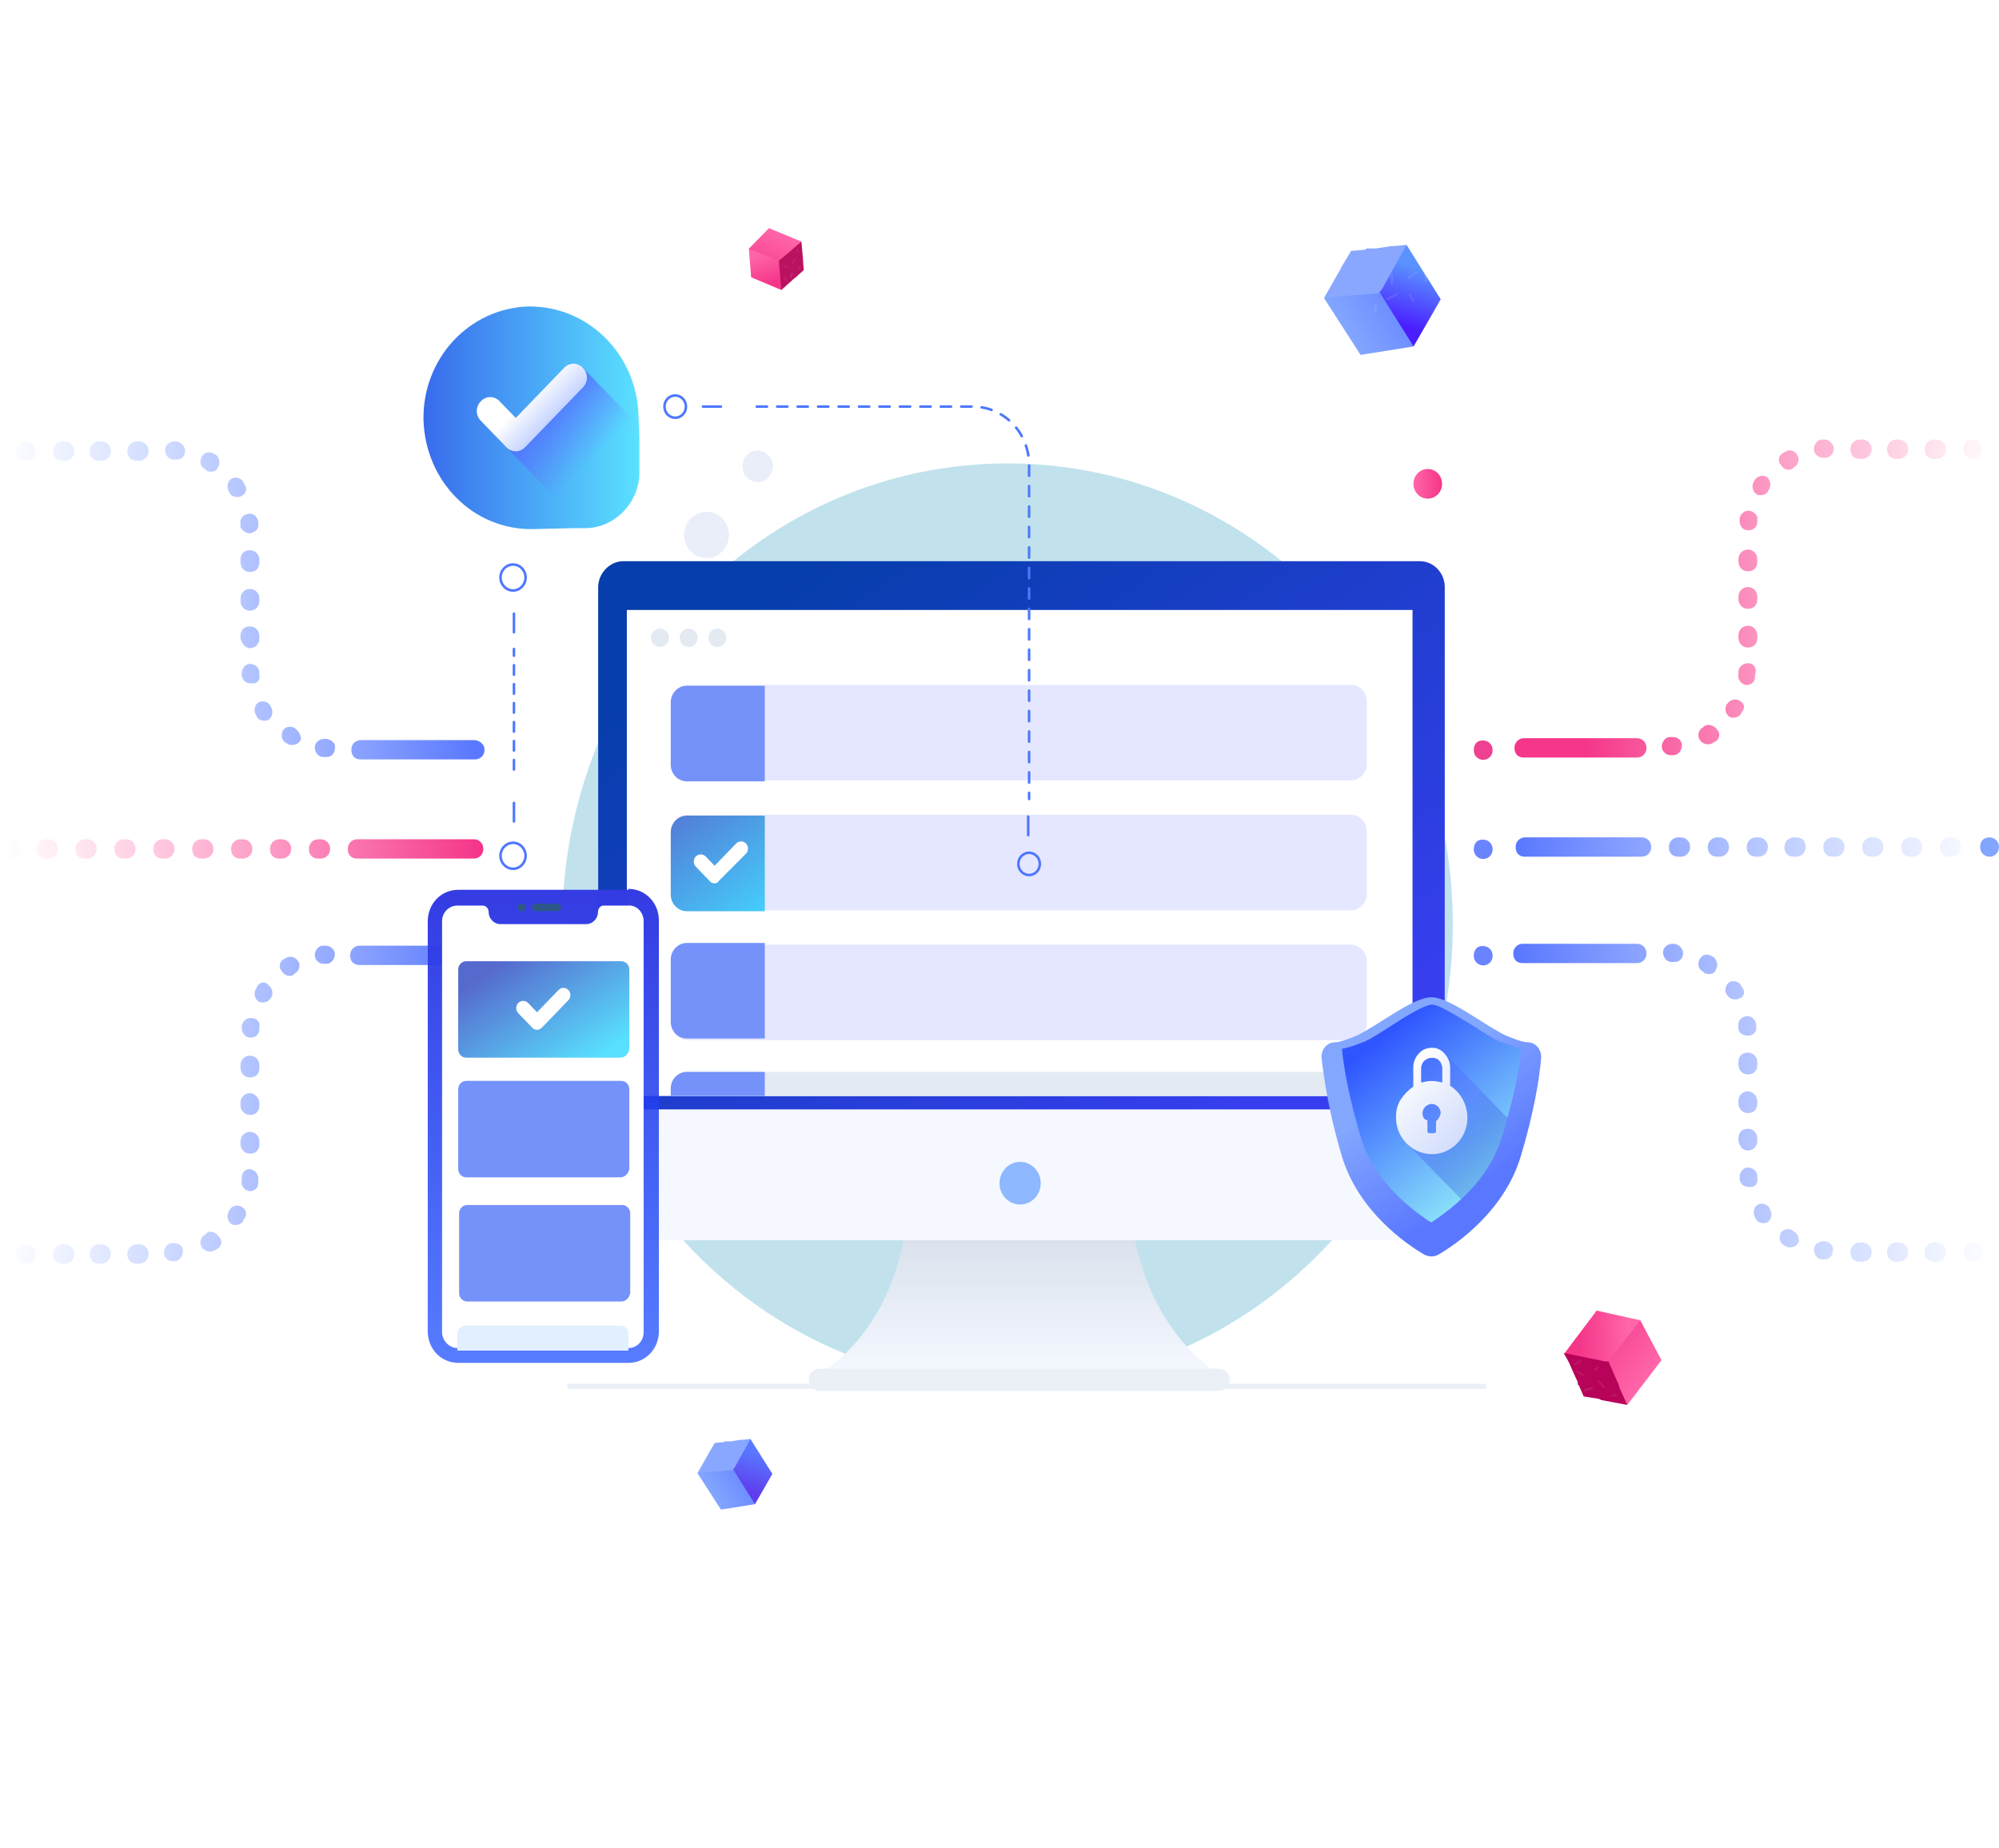<svg width="780" height="721" viewBox="0 0 780 721" fill="none" xmlns="http://www.w3.org/2000/svg">
<g filter="url(#filter0_f_1899_17032)">
<path d="M393.155 540.545C489.106 540.545 566.889 460.015 566.889 360.676C566.889 261.338 489.106 180.808 393.155 180.808C297.204 180.808 219.42 261.338 219.42 360.676C219.42 460.015 297.204 540.545 393.155 540.545Z" fill="#C1E2ED"/>
</g>
<path d="M222.217 540.906H579.124" stroke="#EBF0F6" stroke-width="2" stroke-miterlimit="10" stroke-linecap="round" stroke-linejoin="round"/>
<path d="M478.45 538.012C451.882 538.735 420.072 538.012 397.7 537.65C375.327 538.373 343.517 538.735 316.95 538.012C343.167 522.45 352.256 493.859 353.654 475.04H441.395C443.493 493.497 452.582 522.45 478.45 538.012Z" fill="url(#paint0_linear_1899_17032)"/>
<path d="M319.745 542.716H475.651C477.749 542.716 479.846 540.906 479.846 538.373C479.846 536.202 478.098 534.03 475.651 534.03H319.745C317.647 534.03 315.55 535.84 315.55 538.373C315.899 540.906 317.647 542.716 319.745 542.716Z" fill="#EBF0F6"/>
<g filter="url(#filter1_d_1899_17032)">
<path d="M563.743 235.095V471.782C563.743 477.573 559.199 481.916 553.955 481.916H243.191C237.947 481.916 233.403 477.211 233.403 471.782V235.095C233.403 229.666 237.947 224.961 243.191 224.961H553.955C559.548 224.961 563.743 229.666 563.743 235.095Z" fill="#F5F8FF"/>
</g>
<g filter="url(#filter2_d_1899_17032)">
<path d="M563.743 235.095V438.849H233.403V235.095C233.403 229.666 237.947 224.961 243.191 224.961H553.955C559.548 224.961 563.743 229.666 563.743 235.095Z" fill="url(#paint1_linear_1899_17032)"/>
</g>
<path d="M551.159 237.99H244.589V427.63H551.159V237.99Z" fill="white"/>
<path d="M398.048 469.973C402.489 469.973 406.088 466.246 406.088 461.649C406.088 457.052 402.489 453.325 398.048 453.325C393.608 453.325 390.008 457.052 390.008 461.649C390.008 466.246 393.608 469.973 398.048 469.973Z" fill="#8EB8FF"/>
<path d="M278.386 217.316C282.976 215.771 285.488 210.667 283.996 205.915C282.504 201.163 277.574 198.562 272.984 200.107C268.394 201.651 265.882 206.756 267.374 211.508C268.866 216.26 273.796 218.86 278.386 217.316Z" fill="#EAEEF9"/>
<path d="M297.462 187.796C300.583 186.745 302.291 183.274 301.277 180.043C300.262 176.811 296.91 175.043 293.789 176.094C290.667 177.144 288.959 180.615 289.974 183.846C290.988 187.078 294.341 188.846 297.462 187.796Z" fill="#EAEEF9"/>
<path d="M557.1 194.561C560.189 194.561 562.693 191.969 562.693 188.771C562.693 185.573 560.189 182.98 557.1 182.98C554.011 182.98 551.507 185.573 551.507 188.771C551.507 191.969 554.011 194.561 557.1 194.561Z" fill="url(#paint2_linear_1899_17032)"/>
<g filter="url(#filter3_d_1899_17032)">
<path d="M533.33 272.733V296.981C533.33 300.6 530.533 303.495 527.038 303.495H268.359C264.863 303.495 262.067 300.6 262.067 296.981V272.733C262.067 269.114 264.863 266.219 268.359 266.219H527.038C530.533 266.219 533.33 269.114 533.33 272.733Z" fill="#E4E7FF"/>
<path d="M298.421 266.218V303.857H268.009C264.514 303.857 261.717 300.962 261.717 297.343V273.095C261.717 269.476 264.514 266.58 268.009 266.58H298.421V266.218Z" fill="#7592FA"/>
</g>
<g filter="url(#filter4_d_1899_17032)">
<path d="M533.33 323.4V347.648C533.33 351.267 530.533 354.162 527.038 354.162H268.359C264.863 354.162 262.067 351.267 262.067 347.648V323.4C262.067 319.781 264.863 316.886 268.359 316.886H527.038C530.533 316.886 533.33 319.781 533.33 323.4Z" fill="#E4E7FF"/>
<path d="M298.421 316.886V354.524H268.009C264.514 354.524 261.717 351.629 261.717 348.01V323.762C261.717 320.143 264.514 317.248 268.009 317.248H298.421V316.886Z" fill="url(#paint3_linear_1899_17032)"/>
<path d="M278.846 343.667C278.147 343.667 277.447 343.305 277.098 342.943L271.505 337.152C270.456 336.067 270.456 334.257 271.505 333.171C272.553 332.086 274.301 332.086 275.35 333.171L278.846 336.791L287.235 328.105C288.284 327.019 290.032 327.019 291.08 328.105C292.129 329.19 292.129 331 291.08 332.086L280.594 342.581C280.244 343.305 279.545 343.667 278.846 343.667Z" fill="white"/>
</g>
<g filter="url(#filter5_d_1899_17032)">
<path d="M533.33 374.067V398.315C533.33 401.934 530.533 404.829 527.038 404.829H268.359C264.863 404.829 262.067 401.934 262.067 398.315V374.067C262.067 370.448 264.863 367.553 268.359 367.553H527.038C530.533 367.553 533.33 370.448 533.33 374.067Z" fill="#E4E7FF"/>
</g>
<path d="M298.421 367.553V405.191H268.009C264.514 405.191 261.717 402.296 261.717 398.677V374.429C261.717 370.81 264.514 367.915 268.009 367.915H298.421V367.553Z" fill="#7592FA"/>
<path d="M533.33 424.734V427.629H261.717V424.734C261.717 421.115 264.514 418.22 268.009 418.22H526.688C530.533 418.22 533.33 421.115 533.33 424.734Z" fill="#E3EAF2"/>
<path d="M298.421 418.22V427.629H261.717V424.734C261.717 421.115 264.514 418.22 268.009 418.22H298.421Z" fill="#7592FA"/>
<path d="M257.522 252.466C259.453 252.466 261.018 250.846 261.018 248.847C261.018 246.848 259.453 245.228 257.522 245.228C255.592 245.228 254.026 246.848 254.026 248.847C254.026 250.846 255.592 252.466 257.522 252.466Z" fill="#E3EAF2"/>
<path d="M268.708 252.466C270.639 252.466 272.204 250.846 272.204 248.847C272.204 246.848 270.639 245.228 268.708 245.228C266.778 245.228 265.213 246.848 265.213 248.847C265.213 250.846 266.778 252.466 268.708 252.466Z" fill="#E3EAF2"/>
<path d="M279.895 252.466C281.825 252.466 283.39 250.846 283.39 248.847C283.39 246.848 281.825 245.228 279.895 245.228C277.964 245.228 276.399 246.848 276.399 248.847C276.399 250.846 277.964 252.466 279.895 252.466Z" fill="#E3EAF2"/>
<g filter="url(#filter6_d_1899_17032)">
<path d="M249.481 178.637C249.831 190.58 240.392 200.713 228.857 201.075H223.264L207.883 201.437C184.811 201.799 165.935 182.98 165.236 158.732C164.886 134.846 183.064 115.303 206.135 114.579C229.206 114.217 248.432 133.036 249.132 156.922L249.481 165.97V178.637Z" fill="url(#paint4_linear_1899_17032)"/>
</g>
<path d="M249.48 178.637C249.83 190.58 240.391 200.713 228.856 201.075H223.263L194.598 171.399L219.068 148.598L227.457 143.532L249.131 165.97L249.48 178.637Z" fill="url(#paint5_linear_1899_17032)"/>
<path d="M201.589 176.103C200.191 176.103 198.793 175.741 197.744 174.655L187.607 164.16C185.509 161.989 185.509 158.731 187.607 156.56C189.704 154.389 192.85 154.389 194.948 156.56L201.24 163.074L220.116 143.531C222.214 141.36 225.36 141.36 227.457 143.531C229.555 145.703 229.555 148.96 227.457 151.131L205.085 174.293C204.036 175.379 202.638 176.103 201.589 176.103Z" fill="url(#paint6_linear_1899_17032)"/>
<path d="M200.542 320.505V313.266" stroke="#4E77FF" stroke-linecap="round" stroke-linejoin="round"/>
<path d="M200.542 300.238V253.19" stroke="#4E77FF" stroke-linecap="round" stroke-linejoin="round" stroke-dasharray="3.7 3.7"/>
<path d="M200.543 246.675V239.437" stroke="#4E77FF" stroke-linecap="round" stroke-linejoin="round"/>
<path d="M200.194 338.962C202.896 338.962 205.088 336.693 205.088 333.895C205.088 331.097 202.896 328.829 200.194 328.829C197.491 328.829 195.3 331.097 195.3 333.895C195.3 336.693 197.491 338.962 200.194 338.962Z" stroke="#4E77FF" stroke-miterlimit="10"/>
<path d="M200.194 230.39C202.896 230.39 205.088 228.121 205.088 225.323C205.088 222.525 202.896 220.256 200.194 220.256C197.491 220.256 195.3 222.525 195.3 225.323C195.3 228.121 197.491 230.39 200.194 230.39Z" stroke="#4E77FF" stroke-miterlimit="10"/>
<g filter="url(#filter7_d_1899_17032)">
<path d="M274.303 157.646H281.295" stroke="#4E77FF" stroke-linecap="round" stroke-linejoin="round"/>
<path d="M295.279 157.646H379.524C391.759 157.646 401.547 167.779 401.547 180.446V310.733" stroke="#4E77FF" stroke-linecap="round" stroke-linejoin="round" stroke-dasharray="3.99 3.99"/>
<path d="M401.197 317.609V324.848" stroke="#4E77FF" stroke-linecap="round" stroke-linejoin="round"/>
<path d="M263.465 161.989C265.782 161.989 267.66 160.045 267.66 157.646C267.66 155.247 265.782 153.303 263.465 153.303C261.148 153.303 259.27 155.247 259.27 157.646C259.27 160.045 261.148 161.989 263.465 161.989Z" stroke="#4E77FF" stroke-miterlimit="10"/>
<path d="M401.545 340.41C403.861 340.41 405.739 338.465 405.739 336.067C405.739 333.668 403.861 331.724 401.545 331.724C399.228 331.724 397.35 333.668 397.35 336.067C397.35 338.465 399.228 340.41 401.545 340.41Z" stroke="#4E77FF" stroke-miterlimit="10"/>
</g>
<path d="M578.739 296.466C576.899 296.466 575.059 295.05 575.059 292.691C575.059 290.332 576.439 288.917 578.279 288.917H578.739C580.579 288.917 582.419 290.332 582.419 292.691C582.419 295.05 580.579 296.466 578.739 296.466Z" fill="#EE4192"/>
<path d="M578.739 376.673C576.899 376.673 575.059 375.257 575.059 372.898C575.059 370.539 576.439 369.124 578.279 369.124H578.739C580.579 369.124 582.419 370.539 582.419 372.898C582.419 375.257 580.579 376.673 578.739 376.673Z" fill="#6A83FF"/>
<path d="M578.739 335.154C576.899 335.154 575.059 333.738 575.059 331.379C575.059 329.02 576.439 327.605 578.279 327.605H578.739C580.579 327.605 582.419 329.02 582.419 331.379C582.419 333.738 580.579 335.154 578.739 335.154Z" fill="#6A83FF"/>
<g filter="url(#filter8_d_1899_17032)">
<path d="M596.13 401.675C593.989 401.675 589.4 399.792 587.87 399.165C579.611 395.4 565.844 384.104 558.502 384.104C551.16 384.104 537.393 395.4 529.134 399.165C527.604 399.792 523.015 401.675 520.874 401.675C517.814 401.675 515.367 404.499 515.673 407.95C516.591 415.48 518.426 428.972 523.627 446.229C530.051 467.565 548.713 480.429 555.749 484.508C557.584 485.449 559.726 485.449 561.255 484.508C568.292 480.429 586.953 467.565 593.377 446.229C598.578 428.972 600.719 415.48 601.331 407.95C601.637 404.499 599.19 401.675 596.13 401.675Z" fill="url(#paint7_linear_1899_17032)"/>
</g>
<path d="M593.681 408.891C593.07 414.852 591.54 424.265 588.175 436.188C587.869 436.816 587.869 437.443 587.563 438.385C587.257 439.953 586.645 441.836 586.033 443.405C582.974 453.759 576.55 461.917 570.125 467.878C565.843 471.957 561.254 475.094 558.5 476.977C557.889 476.663 556.971 476.036 556.053 475.408C548.405 470.074 535.556 459.406 530.967 443.718C526.379 428.344 524.237 416.108 523.625 409.205C527.296 408.577 531.579 406.695 532.497 406.381C535.862 404.812 539.533 402.302 543.51 399.792C547.793 396.968 556.053 391.948 558.806 391.948C561.56 391.948 569.82 397.282 574.102 399.792C578.079 402.302 581.75 404.812 585.116 406.381C585.727 406.381 590.01 408.264 593.681 408.891Z" fill="url(#paint8_linear_1899_17032)"/>
<path opacity="0.4" d="M588.177 436.188C587.871 436.816 587.871 437.443 587.565 438.385C587.259 439.953 586.648 441.836 586.036 443.405C582.976 453.759 576.552 461.917 570.128 467.878L548.101 445.287L549.631 433.364L562.48 426.775L554.526 427.403L552.384 413.598L563.703 411.087L588.177 436.188Z" fill="url(#paint9_linear_1899_17032)"/>
<path d="M565.844 423.638V416.422C565.844 412.97 563.091 409.519 560.032 408.892C557.584 408.578 555.137 409.205 553.607 411.088C552.384 412.343 551.466 414.225 551.466 416.422V423.952C549.63 425.207 547.795 427.09 546.571 428.972C545.348 430.855 544.736 433.051 544.736 435.561C544.43 443.405 550.548 449.994 558.196 450.308C566.15 450.622 572.575 444.033 572.575 436.189C572.575 430.855 569.821 426.148 565.844 423.638ZM560.338 437.444V441.209C560.338 441.836 560.032 442.15 559.42 442.15H557.89C557.278 442.15 556.973 441.836 556.973 441.209V438.699V437.13C555.443 436.816 554.831 435.247 555.137 433.679C555.443 432.424 556.361 431.168 557.89 430.855C560.032 430.227 562.173 432.11 562.173 434.306C561.867 435.561 561.255 436.816 560.338 437.444ZM562.785 422.383C561.561 422.069 560.032 421.756 558.502 421.756C557.278 421.756 555.749 422.069 554.525 422.383V416.736C554.525 415.48 555.137 414.539 555.749 413.912C556.667 412.97 558.502 412.343 560.338 412.97C561.867 413.598 562.785 415.167 562.785 417.049V422.383Z" fill="url(#paint10_linear_1899_17032)"/>
<path d="M64.402 327.445H63.482C61.642 327.445 59.802 328.86 59.802 331.219C59.802 333.578 61.182 334.993 63.482 334.993H64.402C66.242 334.993 68.082 333.578 68.082 331.219C68.082 328.86 66.242 327.445 64.402 327.445Z" fill="url(#paint11_linear_1899_17032)"/>
<path d="M79.583 327.445H78.663C76.823 327.445 74.983 328.86 74.983 331.219C74.983 333.578 76.363 334.993 78.663 334.993H79.583C81.424 334.993 83.264 333.578 83.264 331.219C83.264 328.86 81.424 327.445 79.583 327.445Z" fill="url(#paint12_linear_1899_17032)"/>
<path d="M49.221 327.445H48.301C46.461 327.445 44.621 328.86 44.621 331.219C44.621 333.578 46.001 334.993 48.301 334.993H49.221C51.061 334.993 52.901 333.578 52.901 331.219C52.901 328.86 51.061 327.445 49.221 327.445Z" fill="url(#paint13_linear_1899_17032)"/>
<path d="M34.041 327.445H33.121C31.281 327.445 29.441 328.86 29.441 331.219C29.441 333.578 30.821 334.993 33.121 334.993H34.041C35.881 334.993 37.721 333.578 37.721 331.219C37.721 328.86 35.881 327.445 34.041 327.445Z" fill="url(#paint14_linear_1899_17032)"/>
<path d="M18.86 327.445H17.941C16.1 327.445 14.26 328.86 14.26 331.219C14.26 333.578 15.64 334.993 17.941 334.993H18.86C20.701 334.993 22.541 333.578 22.541 331.219C22.541 328.86 21.161 327.445 18.86 327.445Z" fill="url(#paint15_linear_1899_17032)"/>
<path d="M125.125 327.445H124.205C122.365 327.445 120.525 328.86 120.525 331.219C120.525 333.578 121.905 334.993 124.205 334.993H125.125C126.965 334.993 128.805 333.578 128.805 331.219C128.805 328.86 126.965 327.445 125.125 327.445Z" fill="url(#paint16_linear_1899_17032)"/>
<path d="M94.763 327.445H93.843C92.003 327.445 90.163 328.86 90.163 331.219C90.163 333.578 91.543 334.993 93.843 334.993H94.763C96.603 334.993 98.443 333.578 98.443 331.219C98.443 328.86 96.603 327.445 94.763 327.445Z" fill="url(#paint17_linear_1899_17032)"/>
<path d="M109.945 327.445H109.025C107.185 327.445 105.344 328.86 105.344 331.219C105.344 333.578 106.725 334.993 109.025 334.993H109.945C111.785 334.993 113.625 333.578 113.625 331.219C113.625 328.86 111.785 327.445 109.945 327.445Z" fill="url(#paint18_linear_1899_17032)"/>
<path d="M4.14 327.444H3.68C1.84 327.444 0 328.86 0 331.219C0 333.578 1.38 334.993 3.68 334.993H4.14C5.98 334.993 7.82 333.578 7.82 331.219C7.82 328.86 5.98 327.444 4.14 327.444Z" fill="url(#paint19_linear_1899_17032)"/>
<path d="M184.927 327.445H170.206H169.286H155.026H154.106H141.225H140.765H140.305H139.385C137.545 327.445 135.705 328.86 135.705 331.219C135.705 333.578 137.085 334.993 139.385 334.993H140.305H140.765H141.225H154.106H155.026H169.286H170.206H184.927C186.767 334.993 188.607 333.578 188.607 331.219C188.607 328.86 186.767 327.445 184.927 327.445Z" fill="url(#paint20_linear_1899_17032)"/>
<path d="M54.286 172.221H53.366C51.526 172.221 49.686 173.637 49.686 175.996C49.686 178.355 51.066 179.77 53.366 179.77H54.286C56.126 179.77 57.967 178.355 57.967 175.996C57.967 173.637 56.126 172.221 54.286 172.221Z" fill="url(#paint21_linear_1899_17032)"/>
<path d="M39.563 172.221H38.643C36.803 172.221 34.963 173.637 34.963 175.996C34.963 178.355 36.343 179.77 38.643 179.77H39.563C41.403 179.77 43.243 178.355 43.243 175.996C43.243 173.637 41.403 172.221 39.563 172.221Z" fill="url(#paint22_linear_1899_17032)"/>
<path d="M69.004 172.221H68.084C66.244 172.221 64.404 173.637 64.404 175.524C64.404 177.411 65.784 179.298 67.624 179.298H68.544C68.544 179.298 68.544 179.298 69.004 179.298C70.844 179.298 72.224 177.883 72.224 175.996C72.224 174.108 70.844 172.693 69.004 172.221Z" fill="url(#paint23_linear_1899_17032)"/>
<path d="M101.206 218.458C101.206 216.571 99.826 214.684 97.525 214.684C95.225 214.684 93.845 216.099 93.845 218.458V219.402C93.845 221.289 95.225 223.176 97.525 223.176C99.826 223.176 101.206 221.761 101.206 219.402V218.458Z" fill="url(#paint24_linear_1899_17032)"/>
<path d="M95.226 188.734L94.766 187.791C93.846 186.375 91.546 185.903 90.166 186.847C88.786 187.791 88.326 190.15 89.246 191.565L89.706 192.509C90.166 193.452 91.546 193.924 92.466 193.924C92.926 193.924 93.846 193.924 94.306 193.452C96.146 192.509 96.606 190.621 95.226 188.734Z" fill="url(#paint25_linear_1899_17032)"/>
<path d="M97.525 229.781C95.685 229.781 93.845 231.197 93.845 233.556V234.499C93.845 236.387 95.225 238.274 97.525 238.274C99.826 238.274 101.206 236.387 101.206 234.499V233.556C101.206 231.197 99.365 229.781 97.525 229.781Z" fill="url(#paint26_linear_1899_17032)"/>
<path d="M25.302 172.221H24.383C22.542 172.221 20.702 173.637 20.702 175.996C20.702 178.355 22.082 179.77 24.383 179.77H25.302C27.142 179.77 28.983 178.355 28.983 175.996C28.983 173.637 27.142 172.221 25.302 172.221Z" fill="url(#paint27_linear_1899_17032)"/>
<path d="M84.184 177.411L83.264 176.939C81.424 175.996 79.584 176.467 78.664 178.355C77.744 180.242 78.204 182.129 80.044 183.073L80.504 183.544C80.964 184.016 81.884 184.016 82.344 184.016C83.724 184.016 84.644 183.544 85.104 182.129C86.024 180.714 85.564 178.355 84.184 177.411Z" fill="url(#paint28_linear_1899_17032)"/>
<path d="M105.346 275.074C104.426 273.659 102.126 273.187 100.745 274.131C99.365 275.074 98.905 277.433 99.826 278.849L100.285 279.792C100.745 280.736 102.126 281.208 103.046 281.208C103.506 281.208 104.426 281.208 104.886 280.736C106.266 279.792 106.726 277.433 105.806 276.018L105.346 275.074Z" fill="url(#paint29_linear_1899_17032)"/>
<path d="M115.466 284.51L115.006 284.038C113.165 283.095 111.325 283.567 110.405 284.982C109.485 286.869 109.945 288.756 111.325 289.7L112.245 290.172C112.705 290.644 113.165 290.644 114.085 290.644C115.466 290.644 116.386 290.172 117.306 288.756C117.766 287.813 116.846 285.454 115.466 284.51Z" fill="url(#paint30_linear_1899_17032)"/>
<path d="M127.428 288.284H126.508C124.668 288.284 122.828 289.7 122.828 291.587C122.828 293.474 124.208 295.361 126.048 295.361H126.968C126.968 295.361 126.968 295.361 127.428 295.361C129.268 295.361 130.648 293.946 130.648 292.059C131.108 290.171 129.728 288.756 127.428 288.284Z" fill="url(#paint31_linear_1899_17032)"/>
<path d="M97.526 208.078C99.826 207.606 101.206 206.191 100.746 204.304V203.36C100.286 201.473 98.906 200.058 96.606 200.529C94.766 201.001 93.386 202.417 93.846 204.776V205.719C94.306 206.663 95.686 208.078 97.526 208.078Z" fill="url(#paint32_linear_1899_17032)"/>
<path d="M101.205 263.279V262.335C101.205 260.448 99.365 259.033 97.525 259.033C95.685 259.033 94.305 260.92 94.305 262.807C94.305 263.279 94.305 263.751 94.305 263.751C94.765 265.638 96.145 266.582 97.525 266.582H97.985C100.285 267.053 101.665 265.166 101.205 263.279Z" fill="url(#paint33_linear_1899_17032)"/>
<path d="M97.525 252.9C99.365 252.9 101.206 251.484 101.206 249.125V248.182C101.206 246.294 99.826 244.407 97.525 244.407C95.225 244.407 93.845 245.823 93.845 248.182V249.125C94.305 251.012 95.685 252.9 97.525 252.9Z" fill="url(#paint34_linear_1899_17032)"/>
<path d="M10.122 172.221C8.282 172.221 6.442 173.637 6.442 175.996C6.442 178.355 7.822 179.77 10.122 179.77H10.582C12.422 179.77 13.802 178.355 13.802 175.996C13.802 173.637 11.962 172.221 10.122 172.221Z" fill="url(#paint35_linear_1899_17032)"/>
<path d="M184.927 288.756H170.667H169.747H155.946H155.026H141.686H140.766C138.926 288.756 137.086 290.172 137.086 292.531C137.086 294.89 138.466 296.305 140.766 296.305H141.686H155.026H156.406H170.207H171.127H185.387C187.227 296.305 189.067 294.89 189.067 292.531C189.067 290.172 186.767 288.756 184.927 288.756Z" fill="url(#paint36_linear_1899_17032)"/>
<path d="M80.504 481.252L80.044 481.723C78.204 482.667 77.744 485.026 78.664 486.441C79.124 487.385 80.504 488.329 81.884 488.329C82.344 488.329 82.804 488.329 83.724 487.857L84.644 487.385C86.484 486.441 86.944 484.082 85.564 482.667C84.184 480.78 81.884 479.836 80.504 481.252Z" fill="url(#paint37_linear_1899_17032)"/>
<path d="M68.084 485.026H67.164C65.324 485.026 63.944 486.913 63.944 488.801C63.944 490.688 65.784 492.103 67.164 492.103H68.084C69.924 492.103 71.304 490.216 71.304 488.329C71.764 486.442 69.924 485.026 68.084 485.026Z" fill="url(#paint38_linear_1899_17032)"/>
<path d="M97.983 456.247C96.143 455.775 94.303 457.19 94.303 459.549V460.493C93.843 462.38 95.223 464.267 97.063 464.739H97.523C99.364 464.739 100.744 463.324 100.744 461.908V460.965C101.204 458.606 99.823 456.718 97.983 456.247Z" fill="url(#paint39_linear_1899_17032)"/>
<path d="M54.284 485.498H53.364C51.524 485.498 49.684 486.913 49.684 489.272C49.684 491.631 51.064 493.047 53.364 493.047H54.284C56.124 493.047 57.964 491.631 57.964 489.272C57.964 486.913 56.124 485.498 54.284 485.498Z" fill="url(#paint40_linear_1899_17032)"/>
<path d="M97.525 441.62C95.685 441.62 93.845 443.036 93.845 445.395V446.338C93.845 448.226 95.225 450.113 97.525 450.113C99.826 450.113 101.206 448.697 101.206 446.338V445.395C101.206 443.036 99.365 441.62 97.525 441.62Z" fill="url(#paint41_linear_1899_17032)"/>
<path d="M25.302 485.498H24.382C22.542 485.498 20.702 486.913 20.702 489.272C20.702 491.631 22.082 493.047 24.382 493.047H25.302C27.142 493.047 28.983 491.631 28.983 489.272C28.983 486.913 27.142 485.498 25.302 485.498Z" fill="url(#paint42_linear_1899_17032)"/>
<path d="M39.563 485.498H38.643C36.803 485.498 34.963 486.913 34.963 489.272C34.963 491.631 36.343 493.047 38.643 493.047H39.563C41.403 493.047 43.243 491.631 43.243 489.272C43.243 486.913 41.403 485.498 39.563 485.498Z" fill="url(#paint43_linear_1899_17032)"/>
<path d="M94.304 470.871C92.924 469.928 90.624 470.4 89.703 471.815L89.243 472.759C88.323 474.174 88.783 476.533 90.163 477.477C90.624 477.948 91.543 477.948 92.004 477.948C92.924 477.948 94.304 477.477 94.764 476.533L95.224 475.589C96.604 474.174 96.144 471.815 94.304 470.871Z" fill="url(#paint44_linear_1899_17032)"/>
<path d="M111.786 373.681L110.866 374.153C109.026 375.096 108.566 377.455 109.946 378.871C110.406 379.814 111.786 380.758 112.706 380.758C113.166 380.758 114.086 380.758 114.546 380.286L115.006 379.814C116.846 378.871 117.306 376.512 116.386 375.096C115.466 373.681 113.626 372.737 111.786 373.681Z" fill="url(#paint45_linear_1899_17032)"/>
<path d="M126.967 368.963H126.047C124.207 368.963 122.826 370.85 122.826 372.737C122.826 374.625 124.667 376.04 126.047 376.04H126.507H127.427C129.267 376.04 130.647 374.153 130.647 372.266C130.647 370.378 128.807 368.963 126.967 368.963Z" fill="url(#paint46_linear_1899_17032)"/>
<path d="M100.285 385.004L99.826 385.948C98.905 387.363 99.365 389.722 100.745 390.666C101.205 391.138 102.126 391.138 102.586 391.138C103.506 391.138 104.886 390.666 105.346 389.722L105.806 389.25C106.726 387.835 106.266 385.476 104.886 384.532C103.506 382.645 101.205 383.117 100.285 385.004Z" fill="url(#paint47_linear_1899_17032)"/>
<path d="M97.525 426.522C95.685 426.522 93.845 427.938 93.845 430.297V431.24C93.845 433.128 95.225 435.015 97.525 435.015C99.826 435.015 101.206 433.599 101.206 431.24V430.297C101.206 428.41 99.365 426.522 97.525 426.522Z" fill="url(#paint48_linear_1899_17032)"/>
<path d="M97.525 411.897C95.685 411.897 93.845 413.312 93.845 415.671V416.615C93.845 418.502 95.225 420.389 97.525 420.389C99.826 420.389 101.206 418.974 101.206 416.615V415.671C101.206 413.312 99.365 411.897 97.525 411.897Z" fill="url(#paint49_linear_1899_17032)"/>
<path d="M98.445 397.271C96.605 396.799 94.765 398.214 94.305 400.101C94.305 400.573 94.305 401.045 94.305 401.045C94.305 402.932 95.685 404.819 97.525 404.819H97.985C99.825 404.819 101.205 403.404 101.205 401.517V400.573C101.665 399.158 100.285 397.271 98.445 397.271Z" fill="url(#paint50_linear_1899_17032)"/>
<path d="M10.122 485.498C8.282 485.498 6.442 486.913 6.442 489.272C6.442 491.631 7.822 493.047 10.122 493.047H10.582C12.422 493.047 13.802 491.631 13.802 489.272C13.802 486.913 11.962 485.498 10.122 485.498Z" fill="url(#paint51_linear_1899_17032)"/>
<path d="M184.928 368.963H170.668H169.748H155.947H155.027H141.227H140.767H140.307C138.467 368.963 136.627 370.378 136.627 372.737C136.627 375.096 138.007 376.512 140.307 376.512H140.767H141.227H155.027H156.407H170.208H171.128H185.388C187.228 376.512 189.068 375.096 189.068 372.737C189.068 370.378 186.768 368.963 184.928 368.963Z" fill="url(#paint52_linear_1899_17032)"/>
<path d="M299.738 110.666L292.194 97.047L300.04 89L312.715 94.262L303.058 111.904L299.738 110.666Z" fill="url(#paint53_linear_1899_17032)"/>
<path d="M292.194 97.048L304.265 102L305.171 112.524L304.869 113.143L293.099 108.19L292.194 97.048Z" fill="url(#paint54_linear_1899_17032)"/>
<path d="M304.87 113.142L303.965 102.618V101.69L308.793 97.666L309.095 97.356L312.716 94.261L313.32 101.071V101.38L313.622 105.404L311.509 107.261L311.208 107.571L310.906 107.88L309.699 108.809L307.284 110.975L306.983 111.285L304.87 113.142Z" fill="#BA1161"/>
<g opacity="0.3">
<path opacity="0.3" d="M311.206 103.548V103.857L312.111 105.405H312.413V105.095L311.507 103.548H311.206Z" fill="white"/>
<path opacity="0.3" d="M308.79 108.5L309.393 106.643C309.393 106.643 309.393 106.333 309.092 106.333H308.79L308.186 108.19C308.186 108.19 308.186 108.5 308.488 108.5C308.488 108.809 308.79 108.809 308.79 108.5Z" fill="white"/>
<path opacity="0.3" d="M309.394 102.928L310.299 101.071V100.762H309.997L309.092 102.619V102.928C309.092 102.928 309.394 102.928 309.394 102.928Z" fill="white"/>
<path opacity="0.3" d="M306.978 104.479H307.28V104.168L306.073 103.548H305.771V103.858L306.978 104.479Z" fill="white"/>
<path opacity="0.3" d="M311.807 98.599V98.289L311.203 97.357H310.901V97.668L311.505 98.599C311.505 98.599 311.505 98.599 311.807 98.599Z" fill="white"/>
<path opacity="0.3" d="M306.978 109.738H307.28V109.428L306.073 108.19H305.771V108.5L306.978 109.738Z" fill="white"/>
</g>
<path d="M682.018 214.426C680.178 214.426 678.338 215.841 678.338 218.2V219.144C678.338 221.031 679.718 222.918 682.018 222.918C684.318 222.918 685.698 221.503 685.698 219.144V218.2C685.698 215.841 683.858 214.426 682.018 214.426Z" fill="url(#paint55_linear_1899_17032)"/>
<path d="M682.018 229.051C680.178 229.051 678.338 230.467 678.338 232.826V233.769C678.338 235.657 679.718 237.544 682.018 237.544C684.318 237.544 685.698 236.128 685.698 233.769V232.826C685.698 230.467 683.858 229.051 682.018 229.051Z" fill="url(#paint56_linear_1899_17032)"/>
<path d="M682.017 258.775C680.177 258.775 678.337 260.19 678.337 262.077V263.021C677.877 264.908 679.257 266.795 681.097 267.267H681.557C683.397 267.267 684.777 265.852 684.777 264.436C684.777 263.965 684.777 263.493 684.777 263.493C685.697 260.662 684.317 258.775 682.017 258.775Z" fill="url(#paint57_linear_1899_17032)"/>
<path d="M678.797 273.401C677.416 272.458 675.116 272.929 674.196 274.345L673.736 274.817C672.816 276.232 673.276 278.591 674.656 279.535C675.116 280.006 676.036 280.006 676.496 280.006C677.416 280.006 678.797 279.535 679.257 278.591L679.717 277.647C681.097 276.232 680.637 274.345 678.797 273.401Z" fill="url(#paint58_linear_1899_17032)"/>
<path d="M652.575 287.555H651.655C649.815 287.555 648.435 289.442 648.435 291.329C648.435 293.216 650.275 294.632 651.655 294.632C651.655 294.632 651.655 294.632 652.115 294.632H653.035C654.875 294.632 656.255 292.744 656.255 290.857C656.255 288.97 654.875 287.555 652.575 287.555Z" fill="url(#paint59_linear_1899_17032)"/>
<path d="M664.997 283.309L664.537 283.781C662.697 284.724 662.237 287.083 663.157 288.499C663.617 289.442 664.997 290.386 666.377 290.386C666.837 290.386 667.757 290.386 668.217 289.914L669.137 289.442C670.977 288.499 671.437 286.14 670.057 284.724C668.677 282.837 666.377 282.365 664.997 283.309Z" fill="url(#paint60_linear_1899_17032)"/>
<path d="M638.777 288.027H637.857H624.516H623.596H609.796H608.876H594.615C592.775 288.027 590.935 289.442 590.935 291.801C590.935 294.16 592.315 295.576 594.615 295.576H608.876H609.796H623.596H624.516H637.857H638.777C640.617 295.576 642.457 294.16 642.457 291.801C642.457 289.442 640.617 288.027 638.777 288.027Z" fill="url(#paint61_linear_1899_17032)"/>
<path d="M682.018 244.149C680.178 244.149 678.338 245.565 678.338 247.924V248.867C678.338 250.755 679.718 252.642 682.018 252.642C684.318 252.642 685.698 251.226 685.698 248.867V247.924C685.698 245.565 683.858 244.149 682.018 244.149Z" fill="url(#paint62_linear_1899_17032)"/>
<path d="M740.901 171.492H739.981C738.141 171.492 736.301 172.907 736.301 175.266C736.301 177.625 737.681 179.04 739.981 179.04H740.901C742.741 179.04 744.581 177.625 744.581 175.266C744.581 172.907 742.741 171.492 740.901 171.492Z" fill="url(#paint63_linear_1899_17032)"/>
<path d="M755.621 171.492H754.701C752.861 171.492 751.02 172.907 751.02 175.266C751.02 177.625 752.401 179.04 754.701 179.04H755.621C757.461 179.04 759.301 177.625 759.301 175.266C759.301 172.907 757.461 171.492 755.621 171.492Z" fill="url(#paint64_linear_1899_17032)"/>
<path d="M726.639 171.492H725.719C723.879 171.492 722.039 172.907 722.039 175.266C722.039 177.625 723.419 179.04 725.719 179.04H726.639C728.479 179.04 730.32 177.625 730.32 175.266C730.32 172.907 728.479 171.492 726.639 171.492Z" fill="url(#paint65_linear_1899_17032)"/>
<path d="M682.938 199.328C681.098 198.856 679.258 200.272 678.798 202.159V203.102C678.798 204.99 679.718 206.877 682.018 206.877H682.478C684.319 206.877 685.699 205.461 685.699 203.574V202.631C686.159 201.687 684.779 199.8 682.938 199.328Z" fill="url(#paint66_linear_1899_17032)"/>
<path d="M684.779 187.061L684.319 188.005C683.399 189.42 683.859 191.779 685.239 192.723C685.699 193.194 686.619 193.194 687.079 193.194C687.999 193.194 689.379 192.723 689.839 191.779L690.299 190.835C691.219 189.42 690.759 187.061 689.379 186.117C687.999 185.174 686.159 185.646 684.779 187.061Z" fill="url(#paint67_linear_1899_17032)"/>
<path d="M696.739 176.21L695.819 176.681C693.979 177.625 693.519 179.984 694.899 181.399C695.359 182.343 696.739 183.287 697.659 183.287C698.119 183.287 699.039 183.287 699.499 182.815L699.959 182.343C701.8 181.399 702.26 179.04 701.339 177.625C700.419 175.738 698.119 175.266 696.739 176.21Z" fill="url(#paint68_linear_1899_17032)"/>
<path d="M711.919 171.492H710.999C709.159 171.492 707.779 173.379 707.779 175.266C707.779 177.153 709.619 178.569 710.999 178.569C710.999 178.569 710.999 178.569 711.459 178.569H712.379C714.219 178.569 715.599 176.681 715.599 174.794C715.139 172.907 713.759 171.492 711.919 171.492Z" fill="url(#paint69_linear_1899_17032)"/>
<path d="M769.882 171.492C767.582 171.492 766.202 172.907 766.202 175.266C766.202 177.625 768.042 179.04 769.882 179.04C771.722 179.04 773.562 177.625 773.562 175.266C773.562 172.907 771.722 171.492 769.882 171.492Z" fill="url(#paint70_linear_1899_17032)"/>
<path d="M670.977 326.715H670.057C668.217 326.715 666.377 328.13 666.377 330.489C666.377 332.848 667.757 334.264 670.057 334.264H670.977C672.817 334.264 674.657 332.848 674.657 330.489C674.657 328.13 672.817 326.715 670.977 326.715Z" fill="url(#paint71_linear_1899_17032)"/>
<path d="M686.158 326.715H685.238C683.398 326.715 681.558 328.13 681.558 330.489C681.558 332.848 682.938 334.264 685.238 334.264H686.158C687.998 334.264 689.838 332.848 689.838 330.489C689.838 328.13 687.998 326.715 686.158 326.715Z" fill="url(#paint72_linear_1899_17032)"/>
<path d="M655.798 326.715H654.878C653.038 326.715 651.198 328.13 651.198 330.489C651.198 332.848 652.578 334.264 654.878 334.264H655.798C657.638 334.264 659.478 332.848 659.478 330.489C659.478 328.13 657.638 326.715 655.798 326.715Z" fill="url(#paint73_linear_1899_17032)"/>
<path d="M640.616 326.715H639.696H639.236H638.776H625.896H624.976H610.715H609.795H595.075C593.235 326.715 591.395 328.13 591.395 330.489C591.395 332.848 592.775 334.264 595.075 334.264H609.795H610.715H624.976H625.896H638.776H639.236H639.696H640.616C642.456 334.264 644.296 332.848 644.296 330.489C644.296 328.13 642.456 326.715 640.616 326.715Z" fill="url(#paint74_linear_1899_17032)"/>
<path d="M700.878 326.715H699.958C698.118 326.715 696.278 328.13 696.278 330.489C696.278 332.848 697.658 334.264 699.958 334.264H700.878C702.718 334.264 704.559 332.848 704.559 330.489C704.559 328.13 703.178 326.715 700.878 326.715Z" fill="url(#paint75_linear_1899_17032)"/>
<path d="M746.421 326.715H745.501C743.661 326.715 741.821 328.13 741.821 330.489C741.821 332.848 743.201 334.264 745.501 334.264H746.421C748.261 334.264 750.101 332.848 750.101 330.489C750.101 328.13 748.261 326.715 746.421 326.715Z" fill="url(#paint76_linear_1899_17032)"/>
<path d="M761.601 326.715H760.681C758.841 326.715 757.001 328.13 757.001 330.489C757.001 332.848 758.381 334.264 760.681 334.264H761.601C763.441 334.264 765.281 332.848 765.281 330.489C765.281 328.13 763.441 326.715 761.601 326.715Z" fill="url(#paint77_linear_1899_17032)"/>
<path d="M731.24 326.715H730.32C728.48 326.715 726.64 328.13 726.64 330.489C726.64 332.848 728.02 334.264 730.32 334.264H731.24C733.08 334.264 734.92 332.848 734.92 330.489C734.92 328.13 733.08 326.715 731.24 326.715Z" fill="url(#paint78_linear_1899_17032)"/>
<path d="M716.058 326.715H715.138C713.298 326.715 711.458 328.13 711.458 330.489C711.458 332.848 712.838 334.264 715.138 334.264H716.058C717.898 334.264 719.738 332.848 719.738 330.489C719.738 328.13 717.898 326.715 716.058 326.715Z" fill="url(#paint79_linear_1899_17032)"/>
<path d="M776.32 326.715C774.02 326.715 772.64 328.13 772.64 330.489C772.64 332.848 774.48 334.264 776.32 334.264C778.16 334.264 780 332.848 780 330.489C780 328.13 778.16 326.715 776.32 326.715Z" fill="url(#paint80_linear_1899_17032)"/>
<path d="M668.679 373.423L667.759 372.951C665.919 372.007 664.079 372.479 663.159 374.366C662.239 376.254 662.699 378.141 664.539 379.085L664.999 379.556C665.459 380.028 666.379 380.028 666.839 380.028C668.219 380.028 669.139 379.556 669.599 378.141C670.519 376.726 670.059 374.838 668.679 373.423Z" fill="url(#paint81_linear_1899_17032)"/>
<path d="M679.718 385.218L679.258 384.274C678.338 382.859 676.038 382.387 674.658 383.331C673.278 384.274 672.818 386.633 673.738 388.049L674.198 388.521C674.658 389.464 676.038 389.936 676.958 389.936C677.418 389.936 678.338 389.936 678.798 389.464C680.638 388.992 681.098 386.633 679.718 385.218Z" fill="url(#paint82_linear_1899_17032)"/>
<path d="M682.018 404.09C684.318 404.09 685.698 402.203 685.238 400.315C685.238 399.844 685.238 399.372 685.238 399.372C684.778 397.485 682.938 396.069 681.098 396.541C679.258 397.013 677.878 398.428 678.338 400.787V401.731C678.798 403.146 680.178 404.09 682.018 404.09Z" fill="url(#paint83_linear_1899_17032)"/>
<path d="M638.776 368.233H638.316H637.856H624.055H623.135H609.335H608.415H594.154C592.314 368.233 590.474 369.649 590.474 372.008C590.474 374.367 591.854 375.782 594.154 375.782H608.415H609.335H623.135H624.055H637.856H638.316H638.776C640.616 375.782 642.456 374.367 642.456 372.008C642.456 369.649 640.616 368.233 638.776 368.233Z" fill="url(#paint84_linear_1899_17032)"/>
<path d="M682.018 425.793C680.178 425.793 678.338 427.208 678.338 429.567V430.511C678.338 432.398 679.718 434.285 682.018 434.285C684.318 434.285 685.698 432.87 685.698 430.511V429.567C685.698 427.68 683.858 425.793 682.018 425.793Z" fill="url(#paint85_linear_1899_17032)"/>
<path d="M685.698 414.47C685.698 412.582 684.318 410.695 682.018 410.695C679.718 410.695 678.338 412.111 678.338 414.47V415.413C678.338 417.3 679.718 419.188 682.018 419.188C684.318 419.188 685.698 417.772 685.698 415.413V414.47Z" fill="url(#paint86_linear_1899_17032)"/>
<path d="M682.018 448.911C683.858 448.911 685.698 447.496 685.698 445.137V444.193C685.698 442.306 684.318 440.419 682.018 440.419C679.718 440.419 678.338 441.834 678.338 444.193V445.137C678.798 447.496 680.178 448.911 682.018 448.911Z" fill="url(#paint87_linear_1899_17032)"/>
<path d="M653.497 368.233H652.577C650.737 368.233 648.897 369.649 648.897 371.536C648.897 373.423 650.277 375.31 652.117 375.31H653.037H653.497C655.338 375.31 656.718 373.895 656.718 372.008C656.718 370.12 655.338 368.705 653.497 368.233Z" fill="url(#paint88_linear_1899_17032)"/>
<path d="M690.298 471.085C689.378 469.67 687.078 469.198 685.698 470.142C684.318 471.085 683.858 473.444 684.778 474.86L685.238 475.803C685.698 476.747 687.078 477.219 687.998 477.219C688.458 477.219 689.378 477.219 689.838 476.747C691.218 475.803 691.678 473.444 690.758 472.029L690.298 471.085Z" fill="url(#paint89_linear_1899_17032)"/>
<path d="M685.697 459.763V458.819C685.697 456.932 683.857 455.516 682.017 455.516C680.177 455.516 678.797 457.404 678.797 459.291V460.234C679.257 462.122 680.637 463.065 682.017 463.065H682.477C684.777 463.537 686.157 461.65 685.697 459.763Z" fill="url(#paint90_linear_1899_17032)"/>
<path d="M755.619 484.768H754.699C752.859 484.768 751.019 486.183 751.019 488.542C751.019 490.901 752.399 492.317 754.699 492.317H755.619C757.46 492.317 759.3 490.901 759.3 488.542C759.3 486.183 757.46 484.768 755.619 484.768Z" fill="url(#paint91_linear_1899_17032)"/>
<path d="M726.639 484.768H725.719C723.879 484.768 722.039 486.183 722.039 488.542C722.039 490.901 723.419 492.317 725.719 492.317H726.639C728.479 492.317 730.32 490.901 730.32 488.542C730.32 486.183 728.479 484.768 726.639 484.768Z" fill="url(#paint92_linear_1899_17032)"/>
<path d="M740.9 484.768H739.98C738.14 484.768 736.3 486.183 736.3 488.542C736.3 490.901 737.68 492.317 739.98 492.317H740.9C742.74 492.317 744.58 490.901 744.58 488.542C744.58 486.183 742.74 484.768 740.9 484.768Z" fill="url(#paint93_linear_1899_17032)"/>
<path d="M712.379 484.296H711.459C709.619 484.296 707.779 485.711 707.779 487.599C707.779 489.486 709.159 491.373 710.999 491.373H711.919C713.759 491.373 715.139 489.958 715.139 488.07C715.599 486.183 714.219 484.768 712.379 484.296Z" fill="url(#paint94_linear_1899_17032)"/>
<path d="M699.959 480.522L699.499 480.05C697.659 479.106 695.819 479.578 694.899 480.993C693.979 482.881 694.439 484.768 695.819 485.711L696.739 486.183C697.199 486.655 697.659 486.655 698.579 486.655C699.959 486.655 700.879 486.183 701.799 484.768C702.259 483.824 701.799 481.465 699.959 480.522Z" fill="url(#paint95_linear_1899_17032)"/>
<path d="M769.88 484.768C767.58 484.768 766.2 486.183 766.2 488.542C766.2 490.901 768.04 492.317 769.88 492.317C771.72 492.317 773.56 490.901 773.56 488.542C773.56 486.183 771.72 484.768 769.88 484.768Z" fill="url(#paint96_linear_1899_17032)"/>
<path d="M554.802 105.444L551.582 135.168L530.881 138.47L516.621 116.296L550.662 99.311L554.802 105.444Z" fill="url(#paint97_linear_1899_17032)"/>
<path d="M551.581 135.168L538.241 113.937L547.901 96.008L548.821 95.537L562.161 116.768L551.581 135.168Z" fill="url(#paint98_linear_1899_17032)"/>
<path d="M548.822 95.537L539.161 112.993L538.241 113.937V114.409L526.281 115.352H525.821L516.621 116.296L523.061 104.973L523.521 104.029L527.201 97.896L532.721 97.424L533.181 96.952H534.101H536.861L542.841 96.008H544.221L548.822 95.537Z" fill="#89A7FF"/>
<path d="M296.65 567.81L294.583 586.881L281.302 589L272.152 574.772L293.993 563.875L296.65 567.81Z" fill="url(#paint99_linear_1899_17032)"/>
<path d="M294.584 586.881L286.024 573.259L292.222 561.756L292.813 561.453L301.372 575.075L294.584 586.881Z" fill="url(#paint100_linear_1899_17032)"/>
<path d="M292.813 561.453L286.615 572.653L286.024 573.259V573.562L278.35 574.167H278.055L272.152 574.772L276.284 567.507L276.579 566.902L278.941 562.967L282.482 562.664L282.778 562.361H283.368H285.139L288.976 561.756H289.861L292.813 561.453Z" fill="#89A7FF"/>
<g opacity="0.3">
<path opacity="0.3" d="M543.093 111.104C543.553 111.104 543.553 111.104 543.553 110.633V107.33C543.553 106.858 543.553 106.858 543.093 106.858C542.633 106.858 542.633 106.858 542.633 107.33V110.633C542.633 111.104 542.633 111.104 543.093 111.104Z" fill="white"/>
<path opacity="0.3" d="M551.832 106.383L549.072 108.27C549.072 108.27 548.612 108.742 549.072 108.742H549.532C549.532 108.742 549.532 108.742 549.992 108.742L552.752 106.383C552.752 106.383 553.212 105.911 552.752 105.911C552.292 106.383 552.292 105.911 551.832 106.383Z" fill="white"/>
<path opacity="0.3" d="M544.935 114.404L541.255 116.291C540.795 116.291 540.795 116.763 540.795 116.763L541.255 117.235L544.935 115.348C545.395 115.348 545.395 114.876 545.395 114.876C545.395 114.404 544.935 114.404 544.935 114.404Z" fill="white"/>
<path opacity="0.3" d="M550.455 114.875C550.455 114.404 549.995 114.404 549.995 114.875C549.535 114.875 549.535 115.347 549.995 115.347L550.915 117.234L551.375 117.706C551.375 117.706 551.375 117.706 551.835 117.706C552.295 117.706 552.295 117.234 551.835 117.234L550.455 114.875Z" fill="white"/>
<path opacity="0.3" d="M536.654 118.651C536.194 118.651 536.194 119.122 536.194 119.122V121.481C536.194 121.953 536.654 121.953 536.654 121.953C537.114 121.953 537.114 121.481 537.114 121.481V119.122C537.114 118.651 536.654 118.179 536.654 118.651Z" fill="white"/>
<path opacity="0.3" d="M556.433 106.383C556.433 105.911 555.973 105.911 555.973 105.911C555.513 105.911 555.513 106.383 555.513 106.383L555.973 109.686C555.973 110.158 556.433 110.158 556.433 110.158C556.893 110.158 556.893 109.686 556.893 109.686L556.433 106.383Z" fill="white"/>
</g>
<path d="M616.102 520.791L640.023 515.129L648.303 530.699L634.963 548.155L612.882 525.037L616.102 520.791Z" fill="url(#paint101_linear_1899_17032)"/>
<path d="M640.024 515.129L627.143 531.642L611.043 528.339L610.583 527.867L623.003 511.354L640.024 515.129Z" fill="url(#paint102_linear_1899_17032)"/>
<path d="M610.122 527.868L626.223 531.17H627.603L631.743 540.606V541.078L634.963 548.155L624.843 546.268L623.922 545.796L617.942 544.853L616.102 540.606L615.642 540.135V539.191L614.722 537.304L612.422 532.114L611.962 531.17L610.122 527.868Z" fill="#B70359"/>
<g opacity="0.3">
<path opacity="0.3" d="M621.624 541.551L621.164 541.078L618.404 542.025L617.944 542.498L618.404 542.971L621.164 542.025C621.624 542.025 621.624 541.551 621.624 541.551Z" fill="white"/>
<path opacity="0.3" d="M615.185 535.418L617.485 536.838H617.945V536.365L615.645 534.945H615.185C615.185 535.418 615.185 535.418 615.185 535.418Z" fill="white"/>
<path opacity="0.3" d="M623.465 539.191L625.765 541.55H626.225V541.078L623.925 538.719H623.465C623.465 538.719 623.465 538.719 623.465 539.191Z" fill="white"/>
<path opacity="0.3" d="M622.085 534.477V534.95H622.545L623.925 533.531V533.057H623.465L622.085 534.477Z" fill="white"/>
<path opacity="0.3" d="M628.984 544.856C628.984 544.856 629.444 545.329 629.444 544.856L630.825 544.383C630.825 544.383 631.285 543.91 630.825 543.91C630.825 543.91 630.365 543.436 630.365 543.91L628.984 544.383C628.984 544.383 628.524 544.383 628.984 544.856Z" fill="white"/>
<path opacity="0.3" d="M614.263 532.114C614.263 532.114 613.803 532.586 614.263 532.586C614.263 532.586 614.723 533.057 614.723 532.586L617.023 531.17C617.023 531.17 617.483 530.698 617.023 530.698C617.023 530.698 616.563 530.227 616.563 530.698L614.263 532.114Z" fill="white"/>
</g>
<path d="M245.207 346.813C251.849 346.813 257.093 352.242 257.093 359.118V519.444C257.093 526.32 251.849 531.748 245.207 531.748H178.79C172.148 531.748 166.905 526.32 166.905 519.444V359.48C166.905 352.604 172.148 347.175 178.79 347.175H245.207V346.813Z" fill="url(#paint103_linear_1899_17032)"/>
<path d="M251.149 359.48V519.805C251.149 523.063 248.702 525.958 245.206 525.958H244.857H178.789H178.439C175.293 525.958 172.496 523.063 172.496 519.805V359.48C172.496 355.861 175.293 353.328 178.439 353.328H188.227C189.625 353.328 190.674 354.413 190.674 355.861C190.674 358.394 192.771 360.566 195.218 360.566H228.777C231.224 360.566 233.321 358.394 233.321 355.861C233.321 354.413 234.37 353.328 235.418 353.328H244.857C248.352 352.966 251.149 355.861 251.149 359.48Z" fill="white"/>
<path d="M217.591 355.499H208.852C208.153 355.499 207.454 354.775 207.454 354.051C207.454 353.328 208.153 352.604 208.852 352.604H217.591C218.291 352.604 218.99 353.328 218.99 354.051C218.99 354.775 218.291 355.499 217.591 355.499Z" fill="#2D5887"/>
<path d="M203.958 355.499H203.258C202.559 355.499 201.86 354.775 201.86 354.051C201.86 353.328 202.559 352.604 203.258 352.604H203.958C204.657 352.604 205.356 353.328 205.356 354.051C205.356 354.775 204.657 355.499 203.958 355.499Z" fill="#2D5887"/>
<path d="M242.062 412.681H181.936C180.188 412.681 178.79 411.233 178.79 409.424V378.3C178.79 376.49 180.188 375.042 181.936 375.042H242.411C244.159 375.042 245.557 376.49 245.557 378.3V409.424C245.208 411.233 243.809 412.681 242.062 412.681Z" fill="url(#paint104_linear_1899_17032)"/>
<path d="M209.552 401.824C208.853 401.824 208.154 401.462 207.804 401.1L202.211 395.31C201.162 394.224 201.162 392.414 202.211 391.329C203.26 390.243 205.007 390.243 206.056 391.329L209.552 394.948L217.941 386.262C218.99 385.176 220.738 385.176 221.787 386.262C222.835 387.348 222.835 389.157 221.787 390.243L211.649 400.738C210.95 401.462 210.251 401.824 209.552 401.824Z" fill="white"/>
<path d="M242.062 459.367H181.936C180.188 459.367 178.79 457.919 178.79 456.11V424.986C178.79 423.176 180.188 421.729 181.936 421.729H242.411C244.159 421.729 245.557 423.176 245.557 424.986V456.11C245.208 457.919 243.809 459.367 242.062 459.367Z" fill="#7592FA"/>
<path d="M242.416 507.802H182.291C180.543 507.802 179.144 506.355 179.144 504.545V473.421C179.144 471.611 180.543 470.164 182.291 470.164H242.765C244.513 470.164 245.912 471.611 245.912 473.421V504.545C245.562 506.355 244.164 507.802 242.416 507.802Z" fill="#7592FA"/>
<g filter="url(#filter9_d_1899_17032)">
<path d="M245.209 519.444V525.958H244.86H178.792H178.442V519.444C178.442 517.634 179.84 516.187 181.588 516.187H242.063C243.811 516.187 245.209 517.634 245.209 519.444Z" fill="#E2EFFF"/>
</g>
<defs>
<filter id="filter0_f_1899_17032" x="39.42" y="0.808" width="707.469" height="719.736" filterUnits="userSpaceOnUse" color-interpolation-filters="sRGB">
<feFlood flood-opacity="0" result="BackgroundImageFix"/>
<feBlend mode="normal" in="SourceGraphic" in2="BackgroundImageFix" result="shape"/>
<feGaussianBlur stdDeviation="90" result="effect1_foregroundBlur_1899_17032"/>
</filter>
<filter id="filter1_d_1899_17032" x="216.403" y="209.961" width="364.34" height="290.955" filterUnits="userSpaceOnUse" color-interpolation-filters="sRGB">
<feFlood flood-opacity="0" result="BackgroundImageFix"/>
<feColorMatrix in="SourceAlpha" type="matrix" values="0 0 0 0 0 0 0 0 0 0 0 0 0 0 0 0 0 0 127 0" result="hardAlpha"/>
<feOffset dy="2"/>
<feGaussianBlur stdDeviation="8.5"/>
<feComposite in2="hardAlpha" operator="out"/>
<feColorMatrix type="matrix" values="0 0 0 0 0 0 0 0 0 0.095 0 0 0 0 0.479 0 0 0 0.38 0"/>
<feBlend mode="normal" in2="BackgroundImageFix" result="effect1_dropShadow_1899_17032"/>
<feBlend mode="normal" in="SourceGraphic" in2="effect1_dropShadow_1899_17032" result="shape"/>
</filter>
<filter id="filter2_d_1899_17032" x="196.403" y="181.961" width="404.34" height="287.888" filterUnits="userSpaceOnUse" color-interpolation-filters="sRGB">
<feFlood flood-opacity="0" result="BackgroundImageFix"/>
<feColorMatrix in="SourceAlpha" type="matrix" values="0 0 0 0 0 0 0 0 0 0 0 0 0 0 0 0 0 0 127 0" result="hardAlpha"/>
<feOffset dy="-6"/>
<feGaussianBlur stdDeviation="18.5"/>
<feComposite in2="hardAlpha" operator="out"/>
<feColorMatrix type="matrix" values="0 0 0 0 1 0 0 0 0 1 0 0 0 0 1 0 0 0 0.17 0"/>
<feBlend mode="normal" in2="BackgroundImageFix" result="effect1_dropShadow_1899_17032"/>
<feBlend mode="normal" in="SourceGraphic" in2="effect1_dropShadow_1899_17032" result="shape"/>
</filter>
<filter id="filter3_d_1899_17032" x="257.717" y="263.218" width="279.613" height="45.638" filterUnits="userSpaceOnUse" color-interpolation-filters="sRGB">
<feFlood flood-opacity="0" result="BackgroundImageFix"/>
<feColorMatrix in="SourceAlpha" type="matrix" values="0 0 0 0 0 0 0 0 0 0 0 0 0 0 0 0 0 0 127 0" result="hardAlpha"/>
<feOffset dy="1"/>
<feGaussianBlur stdDeviation="2"/>
<feComposite in2="hardAlpha" operator="out"/>
<feColorMatrix type="matrix" values="0 0 0 0 0.251 0 0 0 0 0.4 0 0 0 0 0.945 0 0 0 0.57 0"/>
<feBlend mode="normal" in2="BackgroundImageFix" result="effect1_dropShadow_1899_17032"/>
<feBlend mode="normal" in="SourceGraphic" in2="effect1_dropShadow_1899_17032" result="shape"/>
</filter>
<filter id="filter4_d_1899_17032" x="257.717" y="313.886" width="279.613" height="45.639" filterUnits="userSpaceOnUse" color-interpolation-filters="sRGB">
<feFlood flood-opacity="0" result="BackgroundImageFix"/>
<feColorMatrix in="SourceAlpha" type="matrix" values="0 0 0 0 0 0 0 0 0 0 0 0 0 0 0 0 0 0 127 0" result="hardAlpha"/>
<feOffset dy="1"/>
<feGaussianBlur stdDeviation="2"/>
<feComposite in2="hardAlpha" operator="out"/>
<feColorMatrix type="matrix" values="0 0 0 0 0.251 0 0 0 0 0.4 0 0 0 0 0.945 0 0 0 0.57 0"/>
<feBlend mode="normal" in2="BackgroundImageFix" result="effect1_dropShadow_1899_17032"/>
<feBlend mode="normal" in="SourceGraphic" in2="effect1_dropShadow_1899_17032" result="shape"/>
</filter>
<filter id="filter5_d_1899_17032" x="258.067" y="364.553" width="279.263" height="45.276" filterUnits="userSpaceOnUse" color-interpolation-filters="sRGB">
<feFlood flood-opacity="0" result="BackgroundImageFix"/>
<feColorMatrix in="SourceAlpha" type="matrix" values="0 0 0 0 0 0 0 0 0 0 0 0 0 0 0 0 0 0 127 0" result="hardAlpha"/>
<feOffset dy="1"/>
<feGaussianBlur stdDeviation="2"/>
<feComposite in2="hardAlpha" operator="out"/>
<feColorMatrix type="matrix" values="0 0 0 0 0.251 0 0 0 0 0.4 0 0 0 0 0.945 0 0 0 0.57 0"/>
<feBlend mode="normal" in2="BackgroundImageFix" result="effect1_dropShadow_1899_17032"/>
<feBlend mode="normal" in="SourceGraphic" in2="effect1_dropShadow_1899_17032" result="shape"/>
</filter>
<filter id="filter6_d_1899_17032" x="157.231" y="111.574" width="100.26" height="102.868" filterUnits="userSpaceOnUse" color-interpolation-filters="sRGB">
<feFlood flood-opacity="0" result="BackgroundImageFix"/>
<feColorMatrix in="SourceAlpha" type="matrix" values="0 0 0 0 0 0 0 0 0 0 0 0 0 0 0 0 0 0 127 0" result="hardAlpha"/>
<feOffset dy="5"/>
<feGaussianBlur stdDeviation="4"/>
<feColorMatrix type="matrix" values="0 0 0 0 0.113 0 0 0 0 0.296 0 0 0 0 1 0 0 0 0.22 0"/>
<feBlend mode="normal" in2="BackgroundImageFix" result="effect1_dropShadow_1899_17032"/>
<feBlend mode="normal" in="SourceGraphic" in2="effect1_dropShadow_1899_17032" result="shape"/>
</filter>
<filter id="filter7_d_1899_17032" x="254.77" y="149.803" width="155.469" height="196.107" filterUnits="userSpaceOnUse" color-interpolation-filters="sRGB">
<feFlood flood-opacity="0" result="BackgroundImageFix"/>
<feColorMatrix in="SourceAlpha" type="matrix" values="0 0 0 0 0 0 0 0 0 0 0 0 0 0 0 0 0 0 127 0" result="hardAlpha"/>
<feOffset dy="1"/>
<feGaussianBlur stdDeviation="2"/>
<feComposite in2="hardAlpha" operator="out"/>
<feColorMatrix type="matrix" values="0 0 0 0 0.251 0 0 0 0 0.4 0 0 0 0 0.945 0 0 0 0.57 0"/>
<feBlend mode="normal" in2="BackgroundImageFix" result="effect1_dropShadow_1899_17032"/>
<feBlend mode="normal" in="SourceGraphic" in2="effect1_dropShadow_1899_17032" result="shape"/>
</filter>
<filter id="filter8_d_1899_17032" x="507.647" y="381.104" width="101.71" height="117.109" filterUnits="userSpaceOnUse" color-interpolation-filters="sRGB">
<feFlood flood-opacity="0" result="BackgroundImageFix"/>
<feColorMatrix in="SourceAlpha" type="matrix" values="0 0 0 0 0 0 0 0 0 0 0 0 0 0 0 0 0 0 127 0" result="hardAlpha"/>
<feOffset dy="5"/>
<feGaussianBlur stdDeviation="4"/>
<feColorMatrix type="matrix" values="0 0 0 0 0.113 0 0 0 0 0.296 0 0 0 0 1 0 0 0 0.22 0"/>
<feBlend mode="normal" in2="BackgroundImageFix" result="effect1_dropShadow_1899_17032"/>
<feBlend mode="normal" in="SourceGraphic" in2="effect1_dropShadow_1899_17032" result="shape"/>
</filter>
<filter id="filter9_d_1899_17032" x="174.442" y="513.187" width="74.767" height="17.771" filterUnits="userSpaceOnUse" color-interpolation-filters="sRGB">
<feFlood flood-opacity="0" result="BackgroundImageFix"/>
<feColorMatrix in="SourceAlpha" type="matrix" values="0 0 0 0 0 0 0 0 0 0 0 0 0 0 0 0 0 0 127 0" result="hardAlpha"/>
<feOffset dy="1"/>
<feGaussianBlur stdDeviation="2"/>
<feComposite in2="hardAlpha" operator="out"/>
<feColorMatrix type="matrix" values="0 0 0 0 0.251 0 0 0 0 0.4 0 0 0 0 0.945 0 0 0 0.57 0"/>
<feBlend mode="normal" in2="BackgroundImageFix" result="effect1_dropShadow_1899_17032"/>
<feBlend mode="normal" in="SourceGraphic" in2="effect1_dropShadow_1899_17032" result="shape"/>
</filter>
<linearGradient id="paint0_linear_1899_17032" x1="397.877" y1="536.232" x2="397.877" y2="479.78" gradientUnits="userSpaceOnUse">
<stop stop-color="#F5F8FF"/>
<stop offset="0.991" stop-color="#D8E0EB"/>
</linearGradient>
<linearGradient id="paint1_linear_1899_17032" x1="317.675" y1="224.574" x2="477.075" y2="448.688" gradientUnits="userSpaceOnUse">
<stop stop-color="#063EAB"/>
<stop offset="1" stop-color="#373EEF"/>
</linearGradient>
<linearGradient id="paint2_linear_1899_17032" x1="551.686" y1="188.674" x2="562.537" y2="188.674" gradientUnits="userSpaceOnUse">
<stop stop-color="#FF66A9"/>
<stop offset="1" stop-color="#F53689"/>
</linearGradient>
<linearGradient id="paint3_linear_1899_17032" x1="257.033" y1="307.364" x2="298.136" y2="361.311" gradientUnits="userSpaceOnUse">
<stop stop-color="#566ACD"/>
<stop offset="1" stop-color="#43D6FF"/>
</linearGradient>
<linearGradient id="paint4_linear_1899_17032" x1="165.236" y1="157.938" x2="249.444" y2="157.938" gradientUnits="userSpaceOnUse">
<stop stop-color="#386BEC"/>
<stop offset="1" stop-color="#5AE1FF"/>
</linearGradient>
<linearGradient id="paint5_linear_1899_17032" x1="210.46" y1="156.817" x2="232.483" y2="178.089" gradientUnits="userSpaceOnUse">
<stop stop-color="#4F6AFF"/>
<stop offset="1" stop-color="#657EFF" stop-opacity="0"/>
</linearGradient>
<linearGradient id="paint6_linear_1899_17032" x1="216.919" y1="163.519" x2="206.978" y2="153.917" gradientUnits="userSpaceOnUse">
<stop offset="0.011" stop-color="#C2D1FF"/>
<stop offset="1" stop-color="white"/>
</linearGradient>
<linearGradient id="paint7_linear_1899_17032" x1="553.58" y1="415.166" x2="582.391" y2="454.578" gradientUnits="userSpaceOnUse">
<stop stop-color="#83A6FF"/>
<stop offset="1" stop-color="#5A78FF"/>
</linearGradient>
<linearGradient id="paint8_linear_1899_17032" x1="583.895" y1="457.194" x2="540.595" y2="403.432" gradientUnits="userSpaceOnUse">
<stop stop-color="#88DEFA"/>
<stop offset="1" stop-color="#2F55FF"/>
</linearGradient>
<linearGradient id="paint9_linear_1899_17032" x1="564.889" y1="437.381" x2="580.685" y2="452.782" gradientUnits="userSpaceOnUse">
<stop stop-color="#4F6AFF"/>
<stop offset="1" stop-color="#0927C1" stop-opacity="0.55"/>
</linearGradient>
<linearGradient id="paint10_linear_1899_17032" x1="572.279" y1="444.929" x2="545.662" y2="418.977" gradientUnits="userSpaceOnUse">
<stop offset="0.011" stop-color="#D1DCFC"/>
<stop offset="1" stop-color="white"/>
</linearGradient>
<linearGradient id="paint11_linear_1899_17032" x1="1.816" y1="331.207" x2="186.517" y2="331.207" gradientUnits="userSpaceOnUse">
<stop stop-color="#FF66A9" stop-opacity="0"/>
<stop offset="1" stop-color="#F53689"/>
</linearGradient>
<linearGradient id="paint12_linear_1899_17032" x1="1.817" y1="331.207" x2="186.519" y2="331.207" gradientUnits="userSpaceOnUse">
<stop stop-color="#FF66A9" stop-opacity="0"/>
<stop offset="1" stop-color="#F53689"/>
</linearGradient>
<linearGradient id="paint13_linear_1899_17032" x1="1.816" y1="331.207" x2="186.517" y2="331.207" gradientUnits="userSpaceOnUse">
<stop stop-color="#FF66A9" stop-opacity="0"/>
<stop offset="1" stop-color="#F53689"/>
</linearGradient>
<linearGradient id="paint14_linear_1899_17032" x1="1.816" y1="331.207" x2="186.518" y2="331.207" gradientUnits="userSpaceOnUse">
<stop stop-color="#FF66A9" stop-opacity="0"/>
<stop offset="1" stop-color="#F53689"/>
</linearGradient>
<linearGradient id="paint15_linear_1899_17032" x1="1.816" y1="331.207" x2="186.518" y2="331.207" gradientUnits="userSpaceOnUse">
<stop stop-color="#FF66A9" stop-opacity="0"/>
<stop offset="1" stop-color="#F53689"/>
</linearGradient>
<linearGradient id="paint16_linear_1899_17032" x1="1.817" y1="331.207" x2="186.519" y2="331.207" gradientUnits="userSpaceOnUse">
<stop stop-color="#FF66A9" stop-opacity="0"/>
<stop offset="1" stop-color="#F53689"/>
</linearGradient>
<linearGradient id="paint17_linear_1899_17032" x1="1.816" y1="331.207" x2="186.518" y2="331.207" gradientUnits="userSpaceOnUse">
<stop stop-color="#FF66A9" stop-opacity="0"/>
<stop offset="1" stop-color="#F53689"/>
</linearGradient>
<linearGradient id="paint18_linear_1899_17032" x1="1.817" y1="331.207" x2="186.519" y2="331.207" gradientUnits="userSpaceOnUse">
<stop stop-color="#FF66A9" stop-opacity="0"/>
<stop offset="1" stop-color="#F53689"/>
</linearGradient>
<linearGradient id="paint19_linear_1899_17032" x1="1.816" y1="331.207" x2="186.518" y2="331.207" gradientUnits="userSpaceOnUse">
<stop stop-color="#FF66A9" stop-opacity="0"/>
<stop offset="1" stop-color="#F53689"/>
</linearGradient>
<linearGradient id="paint20_linear_1899_17032" x1="1.817" y1="331.207" x2="186.518" y2="331.207" gradientUnits="userSpaceOnUse">
<stop stop-color="#FF66A9" stop-opacity="0"/>
<stop offset="1" stop-color="#F53689"/>
</linearGradient>
<linearGradient id="paint21_linear_1899_17032" x1="-1.405" y1="175.687" x2="185.108" y2="175.687" gradientUnits="userSpaceOnUse">
<stop stop-color="#83A6FF" stop-opacity="0"/>
<stop offset="1" stop-color="#5A78FF"/>
</linearGradient>
<linearGradient id="paint22_linear_1899_17032" x1="-1.408" y1="175.687" x2="185.106" y2="175.687" gradientUnits="userSpaceOnUse">
<stop stop-color="#83A6FF" stop-opacity="0"/>
<stop offset="1" stop-color="#5A78FF"/>
</linearGradient>
<linearGradient id="paint23_linear_1899_17032" x1="-1.408" y1="175.796" x2="185.105" y2="175.796" gradientUnits="userSpaceOnUse">
<stop stop-color="#83A6FF" stop-opacity="0"/>
<stop offset="1" stop-color="#5A78FF"/>
</linearGradient>
<linearGradient id="paint24_linear_1899_17032" x1="-1.408" y1="218.957" x2="185.106" y2="218.957" gradientUnits="userSpaceOnUse">
<stop stop-color="#83A6FF" stop-opacity="0"/>
<stop offset="1" stop-color="#5A78FF"/>
</linearGradient>
<linearGradient id="paint25_linear_1899_17032" x1="-1.407" y1="190.345" x2="185.106" y2="190.345" gradientUnits="userSpaceOnUse">
<stop stop-color="#83A6FF" stop-opacity="0"/>
<stop offset="1" stop-color="#5A78FF"/>
</linearGradient>
<linearGradient id="paint26_linear_1899_17032" x1="-1.408" y1="233.812" x2="185.106" y2="233.812" gradientUnits="userSpaceOnUse">
<stop stop-color="#83A6FF" stop-opacity="0"/>
<stop offset="1" stop-color="#5A78FF"/>
</linearGradient>
<linearGradient id="paint27_linear_1899_17032" x1="-1.408" y1="175.687" x2="185.105" y2="175.687" gradientUnits="userSpaceOnUse">
<stop stop-color="#83A6FF" stop-opacity="0"/>
<stop offset="1" stop-color="#5A78FF"/>
</linearGradient>
<linearGradient id="paint28_linear_1899_17032" x1="-1.409" y1="180.23" x2="185.105" y2="180.23" gradientUnits="userSpaceOnUse">
<stop stop-color="#83A6FF" stop-opacity="0"/>
<stop offset="1" stop-color="#5A78FF"/>
</linearGradient>
<linearGradient id="paint29_linear_1899_17032" x1="-1.408" y1="277.299" x2="185.106" y2="277.299" gradientUnits="userSpaceOnUse">
<stop stop-color="#83A6FF" stop-opacity="0"/>
<stop offset="1" stop-color="#5A78FF"/>
</linearGradient>
<linearGradient id="paint30_linear_1899_17032" x1="-1.408" y1="287.46" x2="185.105" y2="287.46" gradientUnits="userSpaceOnUse">
<stop stop-color="#83A6FF" stop-opacity="0"/>
<stop offset="1" stop-color="#5A78FF"/>
</linearGradient>
<linearGradient id="paint31_linear_1899_17032" x1="-1.406" y1="291.949" x2="185.108" y2="291.949" gradientUnits="userSpaceOnUse">
<stop stop-color="#83A6FF" stop-opacity="0"/>
<stop offset="1" stop-color="#5A78FF"/>
</linearGradient>
<linearGradient id="paint32_linear_1899_17032" x1="-1.407" y1="204.117" x2="185.106" y2="204.117" gradientUnits="userSpaceOnUse">
<stop stop-color="#83A6FF" stop-opacity="0"/>
<stop offset="1" stop-color="#5A78FF"/>
</linearGradient>
<linearGradient id="paint33_linear_1899_17032" x1="-1.408" y1="263.51" x2="185.105" y2="263.51" gradientUnits="userSpaceOnUse">
<stop stop-color="#83A6FF" stop-opacity="0"/>
<stop offset="1" stop-color="#5A78FF"/>
</linearGradient>
<linearGradient id="paint34_linear_1899_17032" x1="-1.408" y1="248.668" x2="185.106" y2="248.668" gradientUnits="userSpaceOnUse">
<stop stop-color="#83A6FF" stop-opacity="0"/>
<stop offset="1" stop-color="#5A78FF"/>
</linearGradient>
<linearGradient id="paint35_linear_1899_17032" x1="-1.408" y1="175.687" x2="185.106" y2="175.687" gradientUnits="userSpaceOnUse">
<stop stop-color="#83A6FF" stop-opacity="0"/>
<stop offset="1" stop-color="#5A78FF"/>
</linearGradient>
<linearGradient id="paint36_linear_1899_17032" x1="-1.409" y1="292.066" x2="185.105" y2="292.066" gradientUnits="userSpaceOnUse">
<stop stop-color="#83A6FF" stop-opacity="0"/>
<stop offset="1" stop-color="#5A78FF"/>
</linearGradient>
<linearGradient id="paint37_linear_1899_17032" x1="-1.409" y1="484.323" x2="185.105" y2="484.323" gradientUnits="userSpaceOnUse">
<stop stop-color="#83A6FF" stop-opacity="0"/>
<stop offset="1" stop-color="#5A78FF"/>
</linearGradient>
<linearGradient id="paint38_linear_1899_17032" x1="-1.408" y1="488.755" x2="185.105" y2="488.755" gradientUnits="userSpaceOnUse">
<stop stop-color="#83A6FF" stop-opacity="0"/>
<stop offset="1" stop-color="#5A78FF"/>
</linearGradient>
<linearGradient id="paint39_linear_1899_17032" x1="-1.41" y1="460.434" x2="185.104" y2="460.434" gradientUnits="userSpaceOnUse">
<stop stop-color="#83A6FF" stop-opacity="0"/>
<stop offset="1" stop-color="#5A78FF"/>
</linearGradient>
<linearGradient id="paint40_linear_1899_17032" x1="-1.408" y1="488.864" x2="185.106" y2="488.864" gradientUnits="userSpaceOnUse">
<stop stop-color="#83A6FF" stop-opacity="0"/>
<stop offset="1" stop-color="#5A78FF"/>
</linearGradient>
<linearGradient id="paint41_linear_1899_17032" x1="-1.408" y1="445.595" x2="185.106" y2="445.595" gradientUnits="userSpaceOnUse">
<stop stop-color="#83A6FF" stop-opacity="0"/>
<stop offset="1" stop-color="#5A78FF"/>
</linearGradient>
<linearGradient id="paint42_linear_1899_17032" x1="-1.408" y1="488.864" x2="185.105" y2="488.864" gradientUnits="userSpaceOnUse">
<stop stop-color="#83A6FF" stop-opacity="0"/>
<stop offset="1" stop-color="#5A78FF"/>
</linearGradient>
<linearGradient id="paint43_linear_1899_17032" x1="-1.408" y1="488.864" x2="185.106" y2="488.864" gradientUnits="userSpaceOnUse">
<stop stop-color="#83A6FF" stop-opacity="0"/>
<stop offset="1" stop-color="#5A78FF"/>
</linearGradient>
<linearGradient id="paint44_linear_1899_17032" x1="-1.409" y1="474.205" x2="185.104" y2="474.205" gradientUnits="userSpaceOnUse">
<stop stop-color="#83A6FF" stop-opacity="0"/>
<stop offset="1" stop-color="#5A78FF"/>
</linearGradient>
<linearGradient id="paint45_linear_1899_17032" x1="-1.408" y1="377.089" x2="185.106" y2="377.089" gradientUnits="userSpaceOnUse">
<stop stop-color="#83A6FF" stop-opacity="0"/>
<stop offset="1" stop-color="#5A78FF"/>
</linearGradient>
<linearGradient id="paint46_linear_1899_17032" x1="-1.407" y1="372.605" x2="185.106" y2="372.605" gradientUnits="userSpaceOnUse">
<stop stop-color="#83A6FF" stop-opacity="0"/>
<stop offset="1" stop-color="#5A78FF"/>
</linearGradient>
<linearGradient id="paint47_linear_1899_17032" x1="-1.408" y1="387.252" x2="185.106" y2="387.252" gradientUnits="userSpaceOnUse">
<stop stop-color="#83A6FF" stop-opacity="0"/>
<stop offset="1" stop-color="#5A78FF"/>
</linearGradient>
<linearGradient id="paint48_linear_1899_17032" x1="-1.408" y1="430.74" x2="185.106" y2="430.74" gradientUnits="userSpaceOnUse">
<stop stop-color="#83A6FF" stop-opacity="0"/>
<stop offset="1" stop-color="#5A78FF"/>
</linearGradient>
<linearGradient id="paint49_linear_1899_17032" x1="-1.408" y1="415.884" x2="185.106" y2="415.884" gradientUnits="userSpaceOnUse">
<stop stop-color="#83A6FF" stop-opacity="0"/>
<stop offset="1" stop-color="#5A78FF"/>
</linearGradient>
<linearGradient id="paint50_linear_1899_17032" x1="-1.408" y1="401.042" x2="185.106" y2="401.042" gradientUnits="userSpaceOnUse">
<stop stop-color="#83A6FF" stop-opacity="0"/>
<stop offset="1" stop-color="#5A78FF"/>
</linearGradient>
<linearGradient id="paint51_linear_1899_17032" x1="-1.408" y1="488.864" x2="185.106" y2="488.864" gradientUnits="userSpaceOnUse">
<stop stop-color="#83A6FF" stop-opacity="0"/>
<stop offset="1" stop-color="#5A78FF"/>
</linearGradient>
<linearGradient id="paint52_linear_1899_17032" x1="-1.408" y1="372.485" x2="185.106" y2="372.485" gradientUnits="userSpaceOnUse">
<stop stop-color="#83A6FF" stop-opacity="0"/>
<stop offset="1" stop-color="#5A78FF"/>
</linearGradient>
<linearGradient id="paint53_linear_1899_17032" x1="304.278" y1="90.765" x2="296.656" y2="109.407" gradientUnits="userSpaceOnUse">
<stop stop-color="#FF66A9"/>
<stop offset="1" stop-color="#F53689"/>
</linearGradient>
<linearGradient id="paint54_linear_1899_17032" x1="296.669" y1="98.714" x2="300.627" y2="110.587" gradientUnits="userSpaceOnUse">
<stop stop-color="#FF66A9"/>
<stop offset="1" stop-color="#F53689"/>
</linearGradient>
<linearGradient id="paint55_linear_1899_17032" x1="782.241" y1="218.227" x2="619.099" y2="218.227" gradientUnits="userSpaceOnUse">
<stop stop-color="#FF66A9" stop-opacity="0"/>
<stop offset="1" stop-color="#F53689"/>
</linearGradient>
<linearGradient id="paint56_linear_1899_17032" x1="782.241" y1="233.084" x2="619.099" y2="233.084" gradientUnits="userSpaceOnUse">
<stop stop-color="#FF66A9" stop-opacity="0"/>
<stop offset="1" stop-color="#F53689"/>
</linearGradient>
<linearGradient id="paint57_linear_1899_17032" x1="782.24" y1="262.783" x2="619.097" y2="262.783" gradientUnits="userSpaceOnUse">
<stop stop-color="#FF66A9" stop-opacity="0"/>
<stop offset="1" stop-color="#F53689"/>
</linearGradient>
<linearGradient id="paint58_linear_1899_17032" x1="782.239" y1="276.572" x2="619.097" y2="276.572" gradientUnits="userSpaceOnUse">
<stop stop-color="#FF66A9" stop-opacity="0"/>
<stop offset="1" stop-color="#F53689"/>
</linearGradient>
<linearGradient id="paint59_linear_1899_17032" x1="782.24" y1="291.219" x2="619.096" y2="291.219" gradientUnits="userSpaceOnUse">
<stop stop-color="#FF66A9" stop-opacity="0"/>
<stop offset="1" stop-color="#F53689"/>
</linearGradient>
<linearGradient id="paint60_linear_1899_17032" x1="782.24" y1="286.73" x2="619.098" y2="286.73" gradientUnits="userSpaceOnUse">
<stop stop-color="#FF66A9" stop-opacity="0"/>
<stop offset="1" stop-color="#F53689"/>
</linearGradient>
<linearGradient id="paint61_linear_1899_17032" x1="782.241" y1="291.337" x2="619.098" y2="291.337" gradientUnits="userSpaceOnUse">
<stop stop-color="#FF66A9" stop-opacity="0"/>
<stop offset="1" stop-color="#F53689"/>
</linearGradient>
<linearGradient id="paint62_linear_1899_17032" x1="782.241" y1="247.938" x2="619.099" y2="247.938" gradientUnits="userSpaceOnUse">
<stop stop-color="#FF66A9" stop-opacity="0"/>
<stop offset="1" stop-color="#F53689"/>
</linearGradient>
<linearGradient id="paint63_linear_1899_17032" x1="782.241" y1="174.957" x2="619.099" y2="174.957" gradientUnits="userSpaceOnUse">
<stop stop-color="#FF66A9" stop-opacity="0"/>
<stop offset="1" stop-color="#F53689"/>
</linearGradient>
<linearGradient id="paint64_linear_1899_17032" x1="782.241" y1="174.957" x2="619.098" y2="174.957" gradientUnits="userSpaceOnUse">
<stop stop-color="#FF66A9" stop-opacity="0"/>
<stop offset="1" stop-color="#F53689"/>
</linearGradient>
<linearGradient id="paint65_linear_1899_17032" x1="782.241" y1="174.957" x2="619.098" y2="174.957" gradientUnits="userSpaceOnUse">
<stop stop-color="#FF66A9" stop-opacity="0"/>
<stop offset="1" stop-color="#F53689"/>
</linearGradient>
<linearGradient id="paint66_linear_1899_17032" x1="782.241" y1="203.388" x2="619.099" y2="203.388" gradientUnits="userSpaceOnUse">
<stop stop-color="#FF66A9" stop-opacity="0"/>
<stop offset="1" stop-color="#F53689"/>
</linearGradient>
<linearGradient id="paint67_linear_1899_17032" x1="782.242" y1="189.615" x2="619.099" y2="189.615" gradientUnits="userSpaceOnUse">
<stop stop-color="#FF66A9" stop-opacity="0"/>
<stop offset="1" stop-color="#F53689"/>
</linearGradient>
<linearGradient id="paint68_linear_1899_17032" x1="782.241" y1="179.5" x2="619.099" y2="179.5" gradientUnits="userSpaceOnUse">
<stop stop-color="#FF66A9" stop-opacity="0"/>
<stop offset="1" stop-color="#F53689"/>
</linearGradient>
<linearGradient id="paint69_linear_1899_17032" x1="782.241" y1="175.064" x2="619.099" y2="175.064" gradientUnits="userSpaceOnUse">
<stop stop-color="#FF66A9" stop-opacity="0"/>
<stop offset="1" stop-color="#F53689"/>
</linearGradient>
<linearGradient id="paint70_linear_1899_17032" x1="782.241" y1="174.957" x2="619.099" y2="174.957" gradientUnits="userSpaceOnUse">
<stop stop-color="#FF66A9" stop-opacity="0"/>
<stop offset="1" stop-color="#F53689"/>
</linearGradient>
<linearGradient id="paint71_linear_1899_17032" x1="779.926" y1="330.477" x2="592.281" y2="330.477" gradientUnits="userSpaceOnUse">
<stop stop-color="#83A6FF" stop-opacity="0"/>
<stop offset="1" stop-color="#5A78FF"/>
</linearGradient>
<linearGradient id="paint72_linear_1899_17032" x1="779.925" y1="330.477" x2="592.281" y2="330.477" gradientUnits="userSpaceOnUse">
<stop stop-color="#83A6FF" stop-opacity="0"/>
<stop offset="1" stop-color="#5A78FF"/>
</linearGradient>
<linearGradient id="paint73_linear_1899_17032" x1="779.927" y1="330.477" x2="592.282" y2="330.477" gradientUnits="userSpaceOnUse">
<stop stop-color="#83A6FF" stop-opacity="0"/>
<stop offset="1" stop-color="#5A78FF"/>
</linearGradient>
<linearGradient id="paint74_linear_1899_17032" x1="779.925" y1="330.477" x2="592.28" y2="330.477" gradientUnits="userSpaceOnUse">
<stop stop-color="#83A6FF" stop-opacity="0"/>
<stop offset="1" stop-color="#5A78FF"/>
</linearGradient>
<linearGradient id="paint75_linear_1899_17032" x1="779.926" y1="330.477" x2="592.281" y2="330.477" gradientUnits="userSpaceOnUse">
<stop stop-color="#83A6FF" stop-opacity="0"/>
<stop offset="1" stop-color="#5A78FF"/>
</linearGradient>
<linearGradient id="paint76_linear_1899_17032" x1="779.927" y1="330.477" x2="592.282" y2="330.477" gradientUnits="userSpaceOnUse">
<stop stop-color="#83A6FF" stop-opacity="0"/>
<stop offset="1" stop-color="#5A78FF"/>
</linearGradient>
<linearGradient id="paint77_linear_1899_17032" x1="779.926" y1="330.477" x2="592.281" y2="330.477" gradientUnits="userSpaceOnUse">
<stop stop-color="#83A6FF" stop-opacity="0"/>
<stop offset="1" stop-color="#5A78FF"/>
</linearGradient>
<linearGradient id="paint78_linear_1899_17032" x1="779.926" y1="330.477" x2="592.281" y2="330.477" gradientUnits="userSpaceOnUse">
<stop stop-color="#83A6FF" stop-opacity="0"/>
<stop offset="1" stop-color="#5A78FF"/>
</linearGradient>
<linearGradient id="paint79_linear_1899_17032" x1="779.924" y1="330.477" x2="592.281" y2="330.477" gradientUnits="userSpaceOnUse">
<stop stop-color="#83A6FF" stop-opacity="0"/>
<stop offset="1" stop-color="#5A78FF"/>
</linearGradient>
<linearGradient id="paint80_linear_1899_17032" x1="779.925" y1="330.477" x2="592.279" y2="330.477" gradientUnits="userSpaceOnUse">
<stop stop-color="#83A6FF"/>
<stop offset="1" stop-color="#5A78FF"/>
</linearGradient>
<linearGradient id="paint81_linear_1899_17032" x1="779.927" y1="376.359" x2="592.283" y2="376.359" gradientUnits="userSpaceOnUse">
<stop stop-color="#83A6FF" stop-opacity="0"/>
<stop offset="1" stop-color="#5A78FF"/>
</linearGradient>
<linearGradient id="paint82_linear_1899_17032" x1="779.926" y1="386.521" x2="592.281" y2="386.521" gradientUnits="userSpaceOnUse">
<stop stop-color="#83A6FF" stop-opacity="0"/>
<stop offset="1" stop-color="#5A78FF"/>
</linearGradient>
<linearGradient id="paint83_linear_1899_17032" x1="779.926" y1="400.311" x2="592.281" y2="400.311" gradientUnits="userSpaceOnUse">
<stop stop-color="#83A6FF" stop-opacity="0"/>
<stop offset="1" stop-color="#5A78FF"/>
</linearGradient>
<linearGradient id="paint84_linear_1899_17032" x1="779.925" y1="371.755" x2="592.28" y2="371.755" gradientUnits="userSpaceOnUse">
<stop stop-color="#83A6FF" stop-opacity="0"/>
<stop offset="1" stop-color="#5A78FF"/>
</linearGradient>
<linearGradient id="paint85_linear_1899_17032" x1="779.926" y1="430.008" x2="592.281" y2="430.008" gradientUnits="userSpaceOnUse">
<stop stop-color="#83A6FF" stop-opacity="0"/>
<stop offset="1" stop-color="#5A78FF"/>
</linearGradient>
<linearGradient id="paint86_linear_1899_17032" x1="779.926" y1="415.154" x2="592.281" y2="415.154" gradientUnits="userSpaceOnUse">
<stop stop-color="#83A6FF" stop-opacity="0"/>
<stop offset="1" stop-color="#5A78FF"/>
</linearGradient>
<linearGradient id="paint87_linear_1899_17032" x1="779.926" y1="444.865" x2="592.281" y2="444.865" gradientUnits="userSpaceOnUse">
<stop stop-color="#83A6FF" stop-opacity="0"/>
<stop offset="1" stop-color="#5A78FF"/>
</linearGradient>
<linearGradient id="paint88_linear_1899_17032" x1="779.926" y1="371.874" x2="592.281" y2="371.874" gradientUnits="userSpaceOnUse">
<stop stop-color="#83A6FF" stop-opacity="0"/>
<stop offset="1" stop-color="#5A78FF"/>
</linearGradient>
<linearGradient id="paint89_linear_1899_17032" x1="779.926" y1="473.475" x2="592.281" y2="473.475" gradientUnits="userSpaceOnUse">
<stop stop-color="#83A6FF" stop-opacity="0"/>
<stop offset="1" stop-color="#5A78FF"/>
</linearGradient>
<linearGradient id="paint90_linear_1899_17032" x1="779.925" y1="459.704" x2="592.28" y2="459.704" gradientUnits="userSpaceOnUse">
<stop stop-color="#83A6FF" stop-opacity="0"/>
<stop offset="1" stop-color="#5A78FF"/>
</linearGradient>
<linearGradient id="paint91_linear_1899_17032" x1="779.925" y1="488.134" x2="592.28" y2="488.134" gradientUnits="userSpaceOnUse">
<stop stop-color="#83A6FF" stop-opacity="0"/>
<stop offset="1" stop-color="#5A78FF"/>
</linearGradient>
<linearGradient id="paint92_linear_1899_17032" x1="779.926" y1="488.134" x2="592.281" y2="488.134" gradientUnits="userSpaceOnUse">
<stop stop-color="#83A6FF" stop-opacity="0"/>
<stop offset="1" stop-color="#5A78FF"/>
</linearGradient>
<linearGradient id="paint93_linear_1899_17032" x1="779.926" y1="488.134" x2="592.281" y2="488.134" gradientUnits="userSpaceOnUse">
<stop stop-color="#83A6FF" stop-opacity="0"/>
<stop offset="1" stop-color="#5A78FF"/>
</linearGradient>
<linearGradient id="paint94_linear_1899_17032" x1="779.926" y1="488.025" x2="592.282" y2="488.025" gradientUnits="userSpaceOnUse">
<stop stop-color="#83A6FF" stop-opacity="0"/>
<stop offset="1" stop-color="#5A78FF"/>
</linearGradient>
<linearGradient id="paint95_linear_1899_17032" x1="779.926" y1="483.593" x2="592.281" y2="483.593" gradientUnits="userSpaceOnUse">
<stop stop-color="#83A6FF" stop-opacity="0"/>
<stop offset="1" stop-color="#5A78FF"/>
</linearGradient>
<linearGradient id="paint96_linear_1899_17032" x1="779.925" y1="488.134" x2="592.279" y2="488.134" gradientUnits="userSpaceOnUse">
<stop stop-color="#83A6FF" stop-opacity="0"/>
<stop offset="1" stop-color="#5A78FF"/>
</linearGradient>
<linearGradient id="paint97_linear_1899_17032" x1="526.099" y1="131.087" x2="558.174" y2="110.854" gradientUnits="userSpaceOnUse">
<stop stop-color="#83A6FF"/>
<stop offset="1" stop-color="#5A78FF"/>
</linearGradient>
<linearGradient id="paint98_linear_1899_17032" x1="546.521" y1="127.332" x2="553.82" y2="104.561" gradientUnits="userSpaceOnUse">
<stop stop-color="#4A1DFF"/>
<stop offset="1" stop-color="#5A92FF"/>
</linearGradient>
<linearGradient id="paint99_linear_1899_17032" x1="278.233" y1="584.263" x2="298.813" y2="571.281" gradientUnits="userSpaceOnUse">
<stop stop-color="#83A6FF"/>
<stop offset="1" stop-color="#5A78FF"/>
</linearGradient>
<linearGradient id="paint100_linear_1899_17032" x1="291.337" y1="581.853" x2="296.02" y2="567.243" gradientUnits="userSpaceOnUse">
<stop stop-color="#5F3CED"/>
<stop offset="1" stop-color="#5A78FF"/>
</linearGradient>
<linearGradient id="paint101_linear_1899_17032" x1="643.894" y1="536.726" x2="618.83" y2="517.387" gradientUnits="userSpaceOnUse">
<stop stop-color="#FF66A9"/>
<stop offset="1" stop-color="#F53689"/>
</linearGradient>
<linearGradient id="paint102_linear_1899_17032" x1="635.541" y1="521.21" x2="616.083" y2="521.669" gradientUnits="userSpaceOnUse">
<stop stop-color="#FF66A9"/>
<stop offset="1" stop-color="#F53689"/>
</linearGradient>
<linearGradient id="paint103_linear_1899_17032" x1="211.999" y1="346.813" x2="211.999" y2="531.748" gradientUnits="userSpaceOnUse">
<stop stop-color="#343BE2"/>
<stop offset="1" stop-color="#0F44FF" stop-opacity="0.7"/>
</linearGradient>
<linearGradient id="paint104_linear_1899_17032" x1="204.736" y1="369.594" x2="233.615" y2="412.412" gradientUnits="userSpaceOnUse">
<stop stop-color="#566ACD"/>
<stop offset="1" stop-color="#58E0FE"/>
</linearGradient>
</defs>
</svg>

